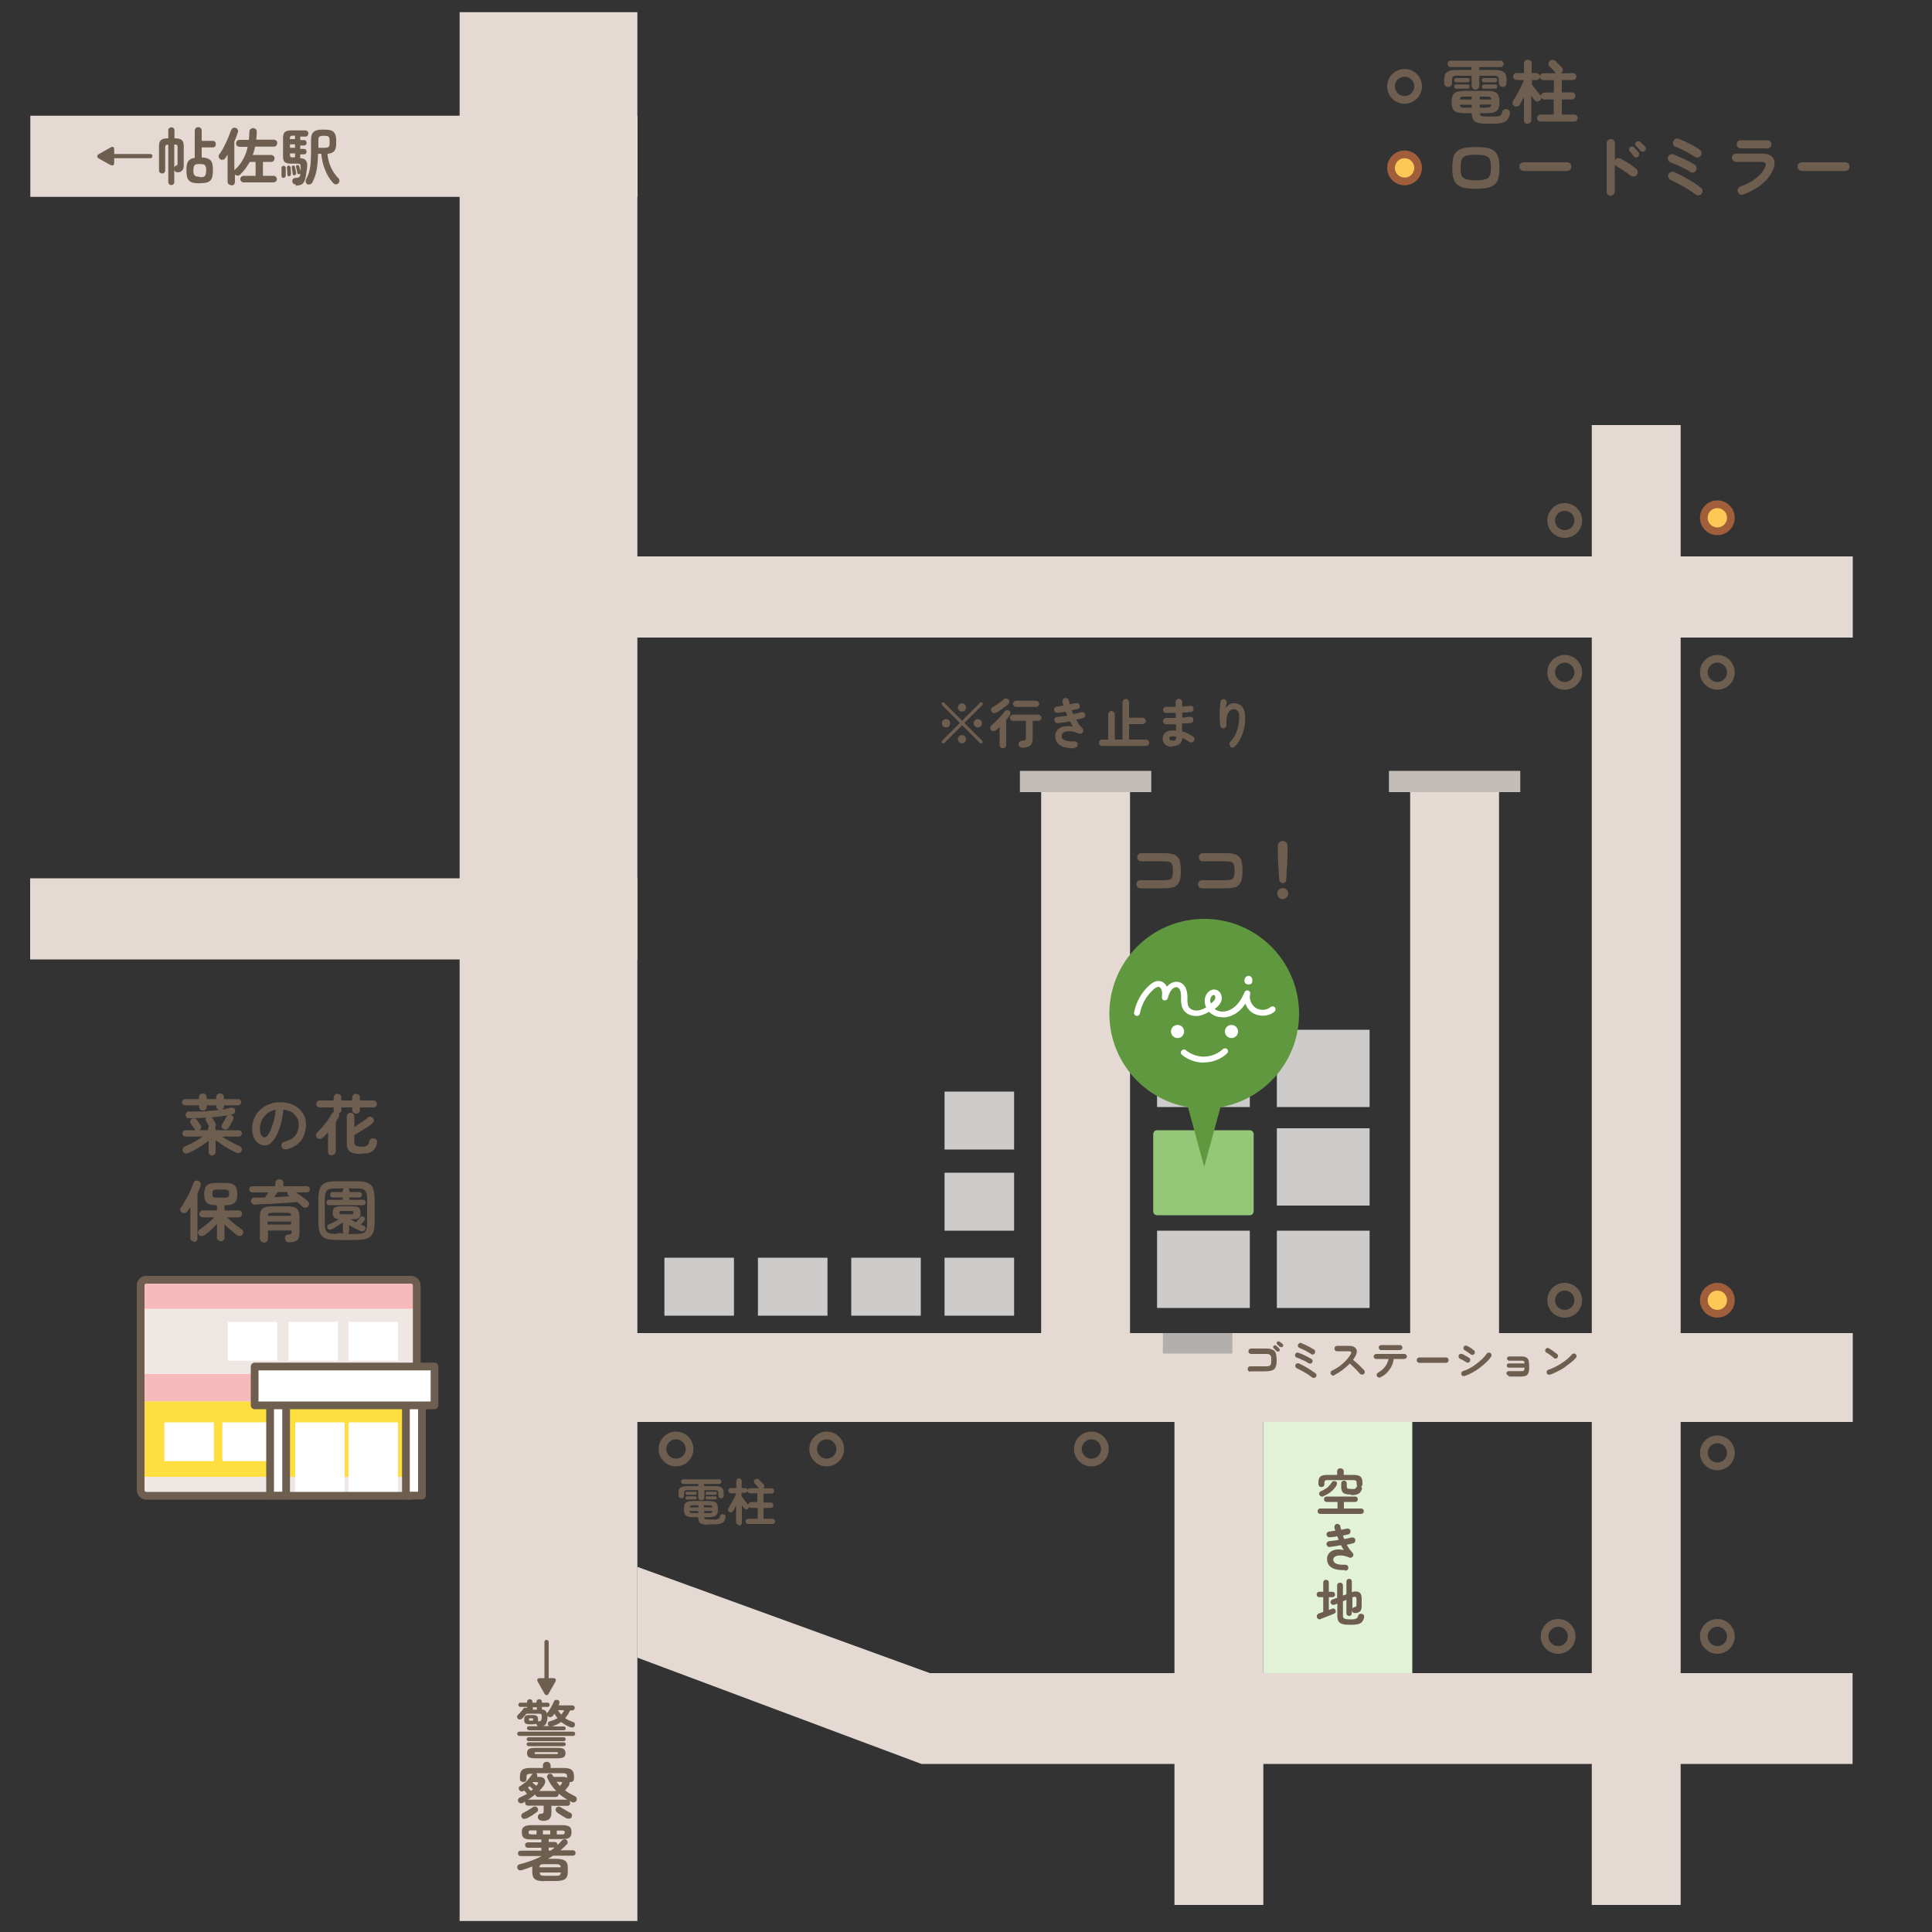 <svg xmlns="http://www.w3.org/2000/svg" id="_レイヤー_1" data-name="レイヤー_1" version="1.1" viewBox="0 0 1000 1000"><rect x="0" y="0" width="1000" height="1000" fill="#333333" stroke="none"/><defs><style>.st0{fill:#f7baba}.st1{fill:#fcc956;stroke:#a05e3a}.st1,.st2,.st4{stroke-linecap:round;stroke-linejoin:round;stroke-width:4px}.st6{fill:#609840}.st7{fill:#c4bcb7}.st2,.st8{fill:#fff}.st10{fill:#e5dad3}.st2,.st4{stroke:#6e5e50}.st13{fill:#ceccca}.st14{fill:#6e5e50}.st4{fill:none}</style></defs><path d="M653.9 725H731v154h-77.1z" style="fill:#e1f2d6"/><path d="M237.9 6.3h92v988h-92zM607.9 697h46v289h-46zM538.9 410h46v292h-46z" class="st10"/><path d="M527.9 399h68v11h-68zM718.9 399h68v11h-68z" class="st7"/><path d="M729.9 410h46v292h-46zM823.9 220h46v766h-46z" class="st10"/><path d="M959 288v42H245v-42zM330 59.9v42H15.7v-42zM329.9 454.6v42H15.6v-42zM329.9 858v-47l151.4 55h477.6v47h-482l-147-55z" class="st10"/><path d="M488.9 565h36v30h-36zM488.9 607h36v30h-36zM488.9 651h36v30h-36zM598.9 637h48v40h-48z" class="st13"/><path d="M598.9 587h48v40h-48z" style="fill:#94c777;stroke:#94c777;stroke-linecap:round;stroke-linejoin:round;stroke-width:4px"/><path d="M598.9 533h48v40h-48zM660.9 533h48v40h-48zM660.9 584h48v40h-48zM660.9 637h48v40h-48zM440.6 651h36v30h-36zM392.3 651h36v30h-36zM343.9 651h36v30h-36z" class="st13"/><path d="M110 598.2c-.6 0-1-.2-1.4-.5-.4-.4-.6-.8-.6-1.4v-5.9c-.9.7-1.9 1.5-3.1 2.3-1.2.8-2.4 1.5-3.6 2.2s-2.5 1.3-3.7 1.9c-.5.2-1.1.3-1.7.2-.6-.1-1-.4-1.2-1-.2-.5-.3-1-.1-1.5.2-.5.5-.9 1.1-1.1 1-.4 2-.9 3.1-1.4 1.1-.6 2.2-1.2 3.2-1.8 1.1-.6 2-1.3 2.9-1.9H96c-.4 0-.8-.2-1.1-.5-.3-.3-.5-.7-.5-1.1s.2-.8.5-1.2.7-.5 1.1-.5h5.3c-.2-.1-.3-.3-.5-.5-.1-.2-.3-.5-.6-.8s-.5-.8-.8-1.2c-.3-.4-.5-.7-.6-.9-.3-.4-.4-.8-.3-1.3 0-.5.3-.8.7-1.1.4-.3.9-.4 1.4-.3.5 0 .9.3 1.2.7.2.2.4.5.7.9.3.4.6.8.8 1.2.3.4.4.6.5.8.3.4.4.9.2 1.4-.1.5-.4.9-.9 1.1h4.6v-.6c0-.6.2-1.1.5-1.4-.1-.2-.3-.5-.5-.9s-.4-.7-.6-1.1c-.2-.4-.4-.6-.5-.8-.2-.3-.2-.6-.2-.9s.1-.6.3-.8c-2.9.2-5.8.3-8.6.3s-1-.2-1.4-.5c-.4-.3-.6-.8-.6-1.3s.2-.9.5-1.3c.4-.3.8-.5 1.4-.4h4.9c1.7 0 3.5-.1 5.3-.3 1.8-.1 3.5-.3 5.2-.5-.4-.1-.8-.3-1.1-.7-.3-.3-.4-.7-.4-1.2v-.5H107v.8c0 .6-.2 1.1-.6 1.4-.4.4-.8.5-1.4.5s-1-.2-1.4-.5c-.4-.4-.6-.8-.6-1.4v-.8h-7.3c-.4 0-.8-.2-1.1-.5-.3-.3-.4-.7-.4-1.1s.1-.8.4-1.1c.3-.3.7-.5 1.1-.5h7.3v-1c0-.6.2-1.1.6-1.4s.8-.5 1.4-.5 1 .2 1.4.5.6.8.6 1.4v1h4.9v-1c0-.6.2-1.1.6-1.4.4-.4.8-.5 1.4-.5s1 .2 1.4.5c.4.4.6.8.6 1.4v1h7.4c.4 0 .8.2 1.1.5.3.3.5.7.5 1.1s-.2.8-.5 1.1c-.3.3-.7.5-1.1.5h-7.4v.5c0 .8-.3 1.4-1 1.7.8-.1 1.5-.2 2.2-.4.7-.1 1.3-.3 2-.5.6-.1 1.1-.1 1.6 0 .5.2.8.5.9 1 .2.6.1 1.1 0 1.5-.2.4-.6.7-1.1.8-.2 0-.4 0-.6.1s-.4 0-.6.1c.2 0 .3 0 .5.2.5.2.8.6 1 1.1.2.5.1.9-.1 1.4-.2.3-.4.8-.7 1.3l-.9 1.5c-.3.5-.6.9-.8 1.3-.3.5-.7.8-1.2.9-.5.1-1 0-1.5-.2-.4-.2-.7-.6-.9-1-.1-.5 0-.9.2-1.3.2-.3.5-.7.7-1.2.3-.5.6-1 .9-1.6.3-.5.5-.9.6-1.2.2-.4.4-.6.7-.8-2.6.4-5.3.8-8.1 1 0 0 0 .1.1.2.1.2.3.4.5.8s.5.8.7 1.2c.2.4.4.7.5.8.4.7.3 1.4-.2 2 .2.3.3.7.3 1.1v.6h11.9c.5 0 .8.2 1.2.5s.5.7.5 1.2-.2.8-.5 1.1c-.3.3-.7.5-1.2.5H115c.9.6 1.8 1.2 2.9 1.8 1 .6 2.1 1.2 3.1 1.7 1.1.5 2 1 3 1.4.5.2.9.6 1.1 1.1.2.5.1 1-.1 1.5s-.7.9-1.2 1-1.1 0-1.7-.2c-1.1-.5-2.3-1.2-3.6-1.9s-2.5-1.5-3.7-2.3c-1.2-.8-2.2-1.6-3.2-2.3v6.1c0 .6-.2 1.1-.6 1.4-.4.4-.9.5-1.4.5ZM148.3 594.9c-.6.1-1.1 0-1.6-.2-.5-.3-.8-.7-1-1.3-.1-.5 0-1.1.2-1.5s.7-.8 1.3-.9c2.5-.7 4.4-1.7 5.6-3.2 1.2-1.5 1.8-3.3 1.8-5.6s-.3-2.7-1-3.8c-.6-1.1-1.5-2.1-2.7-2.8-1.2-.7-2.6-1.1-4.2-1.3-.4 3.8-1.1 7.1-2.1 9.9-1 2.8-2.1 4.9-3.4 6.4-1.3 1.5-2.7 2.3-4.1 2.3s-2.3-.4-3.3-1.1c-1-.7-1.8-1.7-2.4-3-.6-1.3-.9-2.9-.9-4.7s.4-3.6 1.1-5.3c.7-1.6 1.7-3.1 3-4.3 1.3-1.2 2.9-2.2 4.6-2.9 1.8-.7 3.7-1.1 5.9-1.1s4.9.5 6.9 1.5 3.6 2.4 4.7 4.1c1.2 1.8 1.7 3.8 1.7 6.1s-.9 6-2.6 8.2c-1.8 2.2-4.3 3.7-7.7 4.6Zm-11.1-6.3c.4 0 .9-.3 1.4-1 .5-.7 1.1-1.7 1.6-2.9.5-1.3 1-2.8 1.5-4.5.5-1.7.8-3.7 1-5.8-1.8.3-3.3 1-4.5 2-1.2 1-2.1 2.1-2.7 3.4-.6 1.3-.9 2.7-1 4.2 0 1.5.2 2.7.7 3.5.5.8 1.1 1.2 1.9 1.2ZM171.8 598.1c-.5 0-1-.2-1.4-.5-.4-.4-.6-.8-.6-1.4v-10.1c-.5.5-.9 1-1.4 1.5-.5.5-.9.9-1.4 1.3-.4.4-.9.6-1.4.6-.6 0-1-.1-1.5-.5-.4-.4-.6-.9-.6-1.4 0-.5.2-1 .6-1.4.6-.5 1.2-1.2 2-2s1.4-1.6 2.1-2.5c.7-.9 1.4-1.8 2-2.7.6-.9 1.1-1.7 1.5-2.5.3-.5.7-.8 1.2-1-.2-.3-.2-.7-.2-1v-1.3h-7.2c-.5 0-.9-.2-1.3-.5s-.5-.8-.5-1.3.2-.9.5-1.3c.4-.4.8-.5 1.3-.5h7.2v-1.5c0-.6.2-1.1.6-1.4s.8-.5 1.4-.5 1 .2 1.4.5c.4.4.6.8.6 1.4v1.5h5.6v-1.5c0-.6.2-1.1.6-1.4.4-.4.8-.5 1.4-.5s1 .2 1.4.5.6.8.6 1.4v1.5h7c.5 0 .9.2 1.3.5.3.4.5.8.5 1.3s-.2.9-.5 1.3-.8.5-1.3.5h-7v1.3c0 .6-.2 1.1-.6 1.4-.4.4-.8.5-1.4.5s-1-.2-1.4-.5c-.4-.4-.6-.8-.6-1.4v-1.3h-5.6v1.3c0 .5-.1.9-.4 1.2-.3.3-.6.5-1 .6.4.6.4 1.3 0 2-.2.4-.5.7-.7 1.1s-.5.8-.8 1.2v15.3c0 .6-.2 1.1-.6 1.4-.4.4-.8.5-1.4.5Zm15.3-.8c-1.9 0-3.4-.2-4.5-.5-1.1-.4-1.9-1-2.4-1.8s-.7-2-.7-3.5v-13.6c0-.6.2-1.1.6-1.4.4-.3.8-.5 1.4-.5s1 .2 1.3.5c.4.3.6.8.6 1.4v5.5c.8-.5 1.6-1 2.4-1.6s1.7-1.1 2.5-1.7c.8-.6 1.5-1.1 2-1.6.4-.4.9-.6 1.4-.5.5 0 1 .3 1.3.6.4.4.5.9.5 1.5 0 .5-.3 1-.7 1.3-.8.7-1.7 1.4-2.8 2.1-1.1.7-2.2 1.4-3.4 2.1-1.2.7-2.2 1.3-3.2 1.8v3.7c0 1 .3 1.6.8 1.9.5.3 1.5.5 3 .5s1.6 0 2.2-.3.9-.5 1.2-.9c.3-.4.5-1 .6-1.8.1-.5.4-.9 1-1.1.5-.2 1.1-.3 1.6-.1.6.2 1 .5 1.2.9.2.4.2.9.1 1.4-.2 1.4-.7 2.4-1.3 3.2-.6.8-1.4 1.4-2.5 1.8-1.1.4-2.4.5-4.1.5ZM100.5 642.6c-.5 0-1-.2-1.4-.5-.4-.4-.6-.8-.6-1.4v-15.9c-.5.8-1 1.6-1.6 2.3-.3.4-.7.7-1.3.8-.5 0-1 0-1.5-.3-.4-.3-.7-.7-.8-1.2-.1-.5 0-.9.3-1.3.6-.9 1.3-1.9 1.9-3 .6-1.1 1.3-2.2 1.9-3.4.6-1.2 1.1-2.3 1.6-3.4s.8-2.1 1.1-2.9c.2-.6.5-1 1-1.2s1-.2 1.5 0 .9.4 1.1.9c.3.4.3.9.1 1.5-.2.7-.4 1.4-.7 2.1-.3.7-.5 1.4-.9 2.1V641c0 .6-.2 1.1-.6 1.4-.4.4-.8.5-1.4.5Zm13.8-.2c-.5 0-1-.2-1.4-.5-.4-.4-.6-.8-.6-1.4v-7c-1 1.1-2.1 2.1-3.2 3.2-1.2 1.1-2.3 2-3.4 2.7-.5.3-1 .4-1.5.4-.6 0-1-.3-1.4-.8-.3-.4-.4-.9-.3-1.4.1-.5.4-.9.8-1.2.7-.5 1.6-1.1 2.5-1.8.9-.7 1.9-1.5 2.8-2.3s1.7-1.6 2.3-2.2H105c-.5 0-.9-.2-1.3-.5-.4-.4-.5-.8-.5-1.3s.2-.9.5-1.3c.4-.4.8-.5 1.3-.5h7.3v-2.7h-.2c-1.6 0-2.9-.2-3.8-.5-.9-.4-1.6-.9-2-1.8-.4-.8-.6-2-.6-3.4s.2-2.6.6-3.5c.4-.8 1.1-1.4 2-1.8.9-.4 2.2-.5 3.8-.5h4.2c1.6 0 2.9.2 3.9.5.9.4 1.6.9 2 1.8s.6 2 .6 3.5-.2 2.6-.6 3.4-1 1.4-2 1.8c-.9.4-2.2.5-3.9.5h-.1v2.7h7.3c.5 0 1 .2 1.3.5.4.4.5.8.5 1.3s-.2.9-.5 1.3c-.4.4-.8.5-1.3.5h-6c.6.6 1.4 1.3 2.3 2.1.9.8 1.8 1.6 2.8 2.3.9.7 1.8 1.3 2.5 1.8.5.3.7.7.8 1.2 0 .5 0 1-.3 1.4-.3.5-.8.8-1.3.8s-1.1 0-1.6-.4c-.7-.5-1.4-1-2.1-1.6s-1.5-1.3-2.3-2c-.8-.7-1.5-1.4-2.1-2.1v7c0 .6-.2 1.1-.6 1.4s-.9.5-1.4.5Zm-2.1-22.5h4c.9 0 1.6-.1 1.9-.4.3-.3.5-.8.5-1.7s-.2-1.5-.5-1.7c-.3-.3-.9-.4-1.9-.4h-4c-.9 0-1.5.1-1.8.4-.3.3-.5.8-.5 1.7s.2 1.4.5 1.7c.3.3.9.4 1.8.4ZM156.5 624.5c-.4-.3-.8-.7-1.2-1.1s-.9-.8-1.4-1.2c-1.2 0-2.5.2-4 .3-1.5.1-3.1.2-4.7.3-1.6.1-3.3.2-4.9.3-1.6 0-3.2.2-4.6.2s-2.7.1-3.8.2c-.5 0-1-.1-1.4-.5-.4-.3-.6-.8-.6-1.3s.1-1 .5-1.3c.3-.3.8-.5 1.4-.5h5.3c.3-.4.6-.9.9-1.3.3-.5.6-.9.9-1.4h-8.3c-.5 0-.9-.2-1.2-.5-.3-.3-.4-.7-.4-1.1s.1-.8.4-1.1c.3-.3.7-.5 1.2-.5h11.9v-1.6c0-.7.2-1.2.6-1.5.4-.4.9-.5 1.5-.5s1.1.2 1.5.5c.4.4.6.9.6 1.5v1.6h12.1c.5 0 .9.2 1.2.5.3.3.4.7.4 1.1s-.1.8-.4 1.1c-.3.3-.7.5-1.2.5h-5.7c.7.5 1.5 1 2.3 1.5s1.5 1.1 2.2 1.6c.7.5 1.3 1 1.7 1.4.4.4.6.8.7 1.3 0 .5-.1 1-.5 1.4-.4.4-.8.7-1.4.7-.6 0-1.1-.1-1.5-.5Zm-20 18.6c-.6 0-1-.2-1.4-.6s-.6-.9-.6-1.5v-11c0-1.5.2-2.6.6-3.4.4-.8 1.1-1.4 2-1.7.9-.3 2.2-.5 3.8-.5h7.7c1.6 0 2.8.2 3.8.5.9.3 1.6.9 2 1.7.4.8.6 1.9.6 3.4v7.8c0 1.3-.2 2.3-.5 3.1-.3.7-.9 1.3-1.6 1.6-.8.3-1.8.5-3.1.5s-1.2-.2-1.6-.5c-.4-.4-.6-.8-.7-1.4 0-.5.1-1 .4-1.4.3-.4.7-.6 1.2-.7.8 0 1.3-.2 1.5-.3.2-.2.3-.5.3-1.1v-.7h-12.2v4.2c0 .6-.2 1.1-.6 1.5-.4.4-.9.6-1.4.6Zm2-9.3h12.2v-1.5h-12.2v1.5Zm.1-4.5h12.1c0-.6-.3-1.1-.6-1.3-.4-.2-1-.3-1.9-.3h-7c-.9 0-1.5.1-1.9.3-.4.2-.6.6-.6 1.3Zm3.3-9.7c1.4 0 2.8-.1 4.2-.2s2.6-.1 3.8-.2c0 0-.2 0-.2-.2 0 0-.1 0-.2-.1-.4-.2-.6-.5-.7-.9-.1-.3 0-.7 0-1h-5.1c-.2.3-.5.7-.8 1.2-.3.5-.6.9-1 1.4ZM174.6 641.8c-1.9 0-3.5-.1-4.7-.4-1.3-.3-2.3-.7-3-1.4s-1.3-1.6-1.6-2.8c-.3-1.2-.5-2.7-.5-4.6v-12c0-1.9.2-3.4.5-4.6.3-1.2.9-2.1 1.6-2.8.8-.7 1.8-1.2 3-1.4 1.3-.3 2.8-.4 4.7-.4h9.5c1.9 0 3.5.1 4.7.4 1.3.3 2.3.7 3 1.4.8.7 1.3 1.6 1.6 2.8.3 1.2.5 2.7.5 4.6v12c0 1.9-.2 3.4-.5 4.6-.3 1.2-.9 2.1-1.6 2.8-.8.7-1.8 1.1-3 1.4-1.3.3-2.8.4-4.7.4h-9.5Zm0-3.5h3.5c-.4-.3-.6-.7-.6-1.3v-4.3c-.9.6-1.9 1.3-3 2s-2.1 1.2-2.9 1.6c-.4.2-.8.2-1.2.1-.4-.1-.7-.4-.9-.7-.2-.4-.2-.7-.1-1.1s.3-.7.7-.8c.7-.3 1.6-.7 2.6-1.2s1.9-1 2.7-1.6c-1.2 0-2.1-.4-2.5-.8-.4-.5-.7-1.3-.7-2.4s.1-1.6.4-2.1c.3-.5.7-.8 1.4-1 .6-.2 1.6-.3 2.7-.3h5.4c1.2 0 2.2 0 2.8.3.6.2 1.1.5 1.3 1 .2.5.4 1.2.4 2.1s-.1 1.5-.4 2c-.2.5-.7.8-1.3 1-.6.2-1.6.3-2.8.3h-.6c.4.2.8.5 1.3.8.5.3.9.5 1.4.8.4-.4.8-.9 1.2-1.4.4-.5.7-.9.9-1.1.2-.3.5-.5.9-.6.4 0 .7 0 1.1.2.3.2.5.4.6.8.1.4 0 .7-.2 1-.2.3-.5.6-.9 1.1-.4.5-.8.9-1.1 1.2.3 0 .5.2.8.3.3 0 .5.2.7.3.4 0 .7.3.8.7.2.4.2.7 0 1.1-.2.4-.4.7-.9.9-.4.2-.8.2-1.3 0-.9-.3-1.9-.8-3-1.3-1.1-.6-2.1-1.2-3.1-1.8v3.3c0 .5-.2 1-.6 1.3h3.8c1.3 0 2.3 0 3.1-.2.8-.1 1.4-.4 1.8-.8.4-.4.7-1 .9-1.7.2-.8.3-1.8.3-3v-12.2c0-1.3 0-2.3-.3-3-.2-.7-.5-1.3-.9-1.7-.4-.4-1-.7-1.8-.8-.8-.1-1.8-.2-3.1-.2h-3.7c.4.3.6.8.6 1.3v.6h5.2c.4 0 .7.1 1 .4.2.3.3.6.3 1s-.1.7-.3 1c-.2.3-.5.4-1 .4h-5.2v1.2h7.1c.4 0 .7.1 1 .4.2.3.4.6.4 1s-.1.7-.4 1c-.2.3-.6.4-1 .4h-17.6c-.4 0-.7-.1-1-.4-.2-.3-.4-.6-.4-1s.1-.7.4-1c.2-.3.6-.4 1-.4h7.1v-1.2h-5.2c-.4 0-.7-.1-1-.4-.2-.3-.3-.6-.3-1s.1-.7.3-1c.2-.3.5-.4 1-.4h5.2v-.6c0-.5.2-.9.6-1.3h-3.7c-1.2 0-2.3 0-3.1.2-.8.1-1.4.4-1.9.8-.4.4-.7 1-.9 1.7s-.3 1.8-.3 3V633c0 1.2 0 2.2.3 3 .2.8.5 1.3.9 1.7.4.4 1 .6 1.9.8.8.1 1.8.2 3.1.2Zm2.3-9.8h4.9c.5 0 .8 0 .9-.1.2 0 .2-.3.2-.7s0-.6-.2-.7c-.2-.1-.5-.2-.9-.2h-4.9c-.4 0-.7 0-.9.2-.2.1-.3.3-.3.7s0 .6.3.7c.2 0 .5.1.9.1ZM590.3 459.8c-.6 0-1.1-.2-1.5-.6s-.6-.9-.6-1.5.2-1.1.6-1.5c.4-.4.9-.6 1.5-.6h11.9c1.4 0 2.4-.1 3.1-.3.7-.2 1.2-.7 1.4-1.4.2-.7.4-1.8.4-3.2s-.1-2.6-.4-3.2c-.2-.7-.7-1.1-1.4-1.4-.7-.2-1.7-.3-3.1-.3h-11.5c-.6 0-1.1-.2-1.5-.6-.4-.4-.6-.9-.6-1.5s.2-1.1.6-1.5c.4-.4.9-.6 1.5-.6h11.5c1.8 0 3.2.1 4.4.4 1.2.3 2.1.7 2.8 1.4.7.7 1.2 1.6 1.4 2.8s.4 2.7.4 4.5-.1 3.3-.4 4.5c-.3 1.2-.8 2.1-1.4 2.8-.7.7-1.6 1.2-2.8 1.4-1.2.3-2.7.4-4.4.4h-11.9ZM622.2 459.8c-.6 0-1.1-.2-1.5-.6-.4-.4-.6-.9-.6-1.5s.2-1.1.6-1.5c.4-.4.9-.6 1.5-.6h11.9c1.4 0 2.4-.1 3.1-.3.7-.2 1.2-.7 1.4-1.4.2-.7.4-1.8.4-3.2s-.1-2.6-.4-3.2c-.2-.7-.7-1.1-1.4-1.4-.7-.2-1.7-.3-3.1-.3h-11.5c-.6 0-1.1-.2-1.5-.6-.4-.4-.6-.9-.6-1.5s.2-1.1.6-1.5.9-.6 1.5-.6h11.5c1.8 0 3.2.1 4.4.4 1.2.3 2.1.7 2.8 1.4s1.2 1.6 1.4 2.8c.3 1.2.4 2.7.4 4.5s-.1 3.3-.4 4.5c-.3 1.2-.8 2.1-1.4 2.8s-1.6 1.2-2.8 1.4c-1.2.3-2.7.4-4.4.4h-11.9ZM663.9 465.4c-.8 0-1.5-.3-2-.9s-.8-1.2-.8-2 .3-1.5.8-2c.6-.6 1.2-.8 2-.8s1.5.3 2 .8c.6.6.9 1.2.9 2s-.3 1.5-.9 2-1.2.9-2 .9Zm0-8.3c-.5 0-.9-.2-1.2-.5-.3-.3-.5-.7-.6-1.2 0-.9-.1-1.8-.2-3 0-1.1-.1-2.2-.2-3.4s-.1-2.3-.2-3.3c0-1.1 0-2-.1-2.8v-5.2c0-.7.2-1.2.7-1.7s1-.7 1.8-.7 1.3.2 1.8.7.7 1 .7 1.7v5.2c0 .8 0 1.8-.1 2.8 0 1.1 0 2.2-.2 3.3s-.1 2.3-.2 3.4c0 1.1-.1 2.1-.2 3 0 .5-.2.9-.5 1.2-.3.3-.7.5-1.2.5ZM487.6 384.6c-.1-.2-.2-.4-.2-.6s0-.4.2-.6l9.2-9.2-9.2-9.2c-.1-.1-.2-.3-.2-.6s0-.4.2-.6c.2-.2.4-.3.6-.3s.4 0 .6.3l9.2 9.2 9.2-9.2c.1-.2.3-.3.6-.3s.4 0 .6.3.3.4.3.6 0 .4-.3.6l-9.2 9.2 9.2 9.2c.1.2.2.3.2.6s0 .4-.2.6c-.2.1-.4.2-.6.2s-.4 0-.6-.2l-9.2-9.2-9.2 9.2c-.2.1-.4.2-.6.2s-.4 0-.6-.2Zm2.1-8.1c-.6 0-1.1-.2-1.6-.6-.4-.4-.6-.9-.6-1.5s.2-1.1.6-1.6c.4-.4.9-.6 1.6-.6s1.1.2 1.5.6.6.9.6 1.6-.2 1.1-.6 1.5-.9.6-1.5.6Zm8.2-8.2c-.6 0-1.1-.2-1.5-.6-.4-.4-.6-.9-.6-1.5s.2-1.1.6-1.5c.4-.4.9-.6 1.5-.6s1.1.2 1.5.6c.4.4.6.9.6 1.5s-.2 1.1-.6 1.5c-.4.4-.9.6-1.5.6Zm0 16.4c-.6 0-1.1-.2-1.5-.6-.4-.4-.6-.9-.6-1.5s.2-1.1.6-1.5c.4-.4.9-.6 1.5-.6s1.1.2 1.5.6c.4.4.6.9.6 1.5s-.2 1.1-.6 1.5c-.4.4-.9.6-1.5.6Zm8.2-8.2c-.6 0-1.1-.2-1.5-.6s-.6-.9-.6-1.5.2-1.1.6-1.6.9-.6 1.5-.6 1.1.2 1.6.6c.4.4.6.9.6 1.6s-.2 1.1-.6 1.5c-.4.4-1 .6-1.6.6ZM519.1 387.3c-.5 0-.9-.2-1.2-.5-.3-.3-.5-.7-.5-1.2v-9.4l-.9.9c-.3.3-.6.5-.9.8-.4.3-.8.5-1.3.5s-.9-.1-1.3-.5c-.3-.3-.5-.7-.5-1.2s.2-.8.5-1.1c.5-.4 1.1-1 1.8-1.6l1.9-1.9c.6-.7 1.2-1.4 1.8-2s1-1.3 1.4-1.8c.3-.4.6-.6 1.1-.7s.9 0 1.3.2c.4.3.7.6.7 1.1 0 .4 0 .8-.3 1.2-.5.8-1.2 1.7-1.9 2.5v13c0 .5-.2.9-.5 1.2-.3.3-.7.5-1.2.5Zm-3.2-18.5c-.4.3-.9.4-1.4.3-.5 0-.9-.3-1.2-.7-.3-.4-.4-.8-.3-1.3 0-.5.4-.8.8-1.1.6-.3 1.2-.7 2-1.2l2.1-1.5c.7-.5 1.3-1 1.7-1.4.4-.3.8-.5 1.2-.4s.8.2 1.1.5c.3.3.5.7.5 1.2s-.2.9-.5 1.2c-.5.5-1.1 1-1.8 1.5s-1.4 1-2.2 1.6c-.7.5-1.4.9-2.1 1.3Zm13.3 18.2c-1.2 0-1.9-.6-2-1.7 0-.5 0-1 .4-1.3.3-.4.8-.6 1.5-.6.8 0 1.3-.2 1.6-.4s.3-.6.3-1.2v-8.7h-6.7c-.4 0-.8-.2-1.1-.5-.3-.3-.5-.7-.5-1.1s.2-.8.5-1.1c.3-.3.7-.5 1.1-.5h13.2c.4 0 .8.2 1.1.5.3.3.5.7.5 1.1s-.2.8-.5 1.1c-.3.3-.7.5-1.1.5h-3v9.1c0 1.8-.4 3-1.3 3.7-.8.7-2.2 1.1-4 1.1Zm-3.3-21.1c-.4 0-.8-.2-1.1-.5s-.5-.7-.5-1.1.2-.8.5-1.1c.3-.3.7-.5 1.1-.5h10.4c.4 0 .8.2 1.1.5s.5.7.5 1.1-.2.8-.5 1.1c-.3.3-.7.5-1.1.5h-10.4ZM556.3 387.3c-2.3 0-4.2-.2-5.8-.7-1.5-.5-2.7-1.3-3.4-2.4-.7-1-1-2.2-.9-3.6 0-1 .4-1.8.9-2.5s1.2-1.2 2.1-1.6 1.8-.6 2.9-.7c1.1 0 2.2 0 3.3.3-.3-.4-.6-.8-.8-1.3-.3-.5-.5-.9-.8-1.4-1.1.2-2.1.4-3.2.5-1.1.1-2.1.3-3.1.4-.4 0-.8 0-1.2-.4-.3-.3-.5-.7-.6-1.1 0-.5 0-.9.4-1.2.3-.3.7-.5 1.1-.5.8 0 1.6-.2 2.5-.3.9-.1 1.8-.2 2.7-.4-.1-.3-.3-.6-.4-1-.1-.3-.3-.6-.4-1-.7.1-1.5.2-2.2.3s-1.4.2-2 .3c-.4 0-.8 0-1.2-.4-.4-.3-.6-.6-.6-1.1 0-.4 0-.9.4-1.2s.6-.6 1.1-.6c.5 0 1 0 1.6-.2s1.2-.2 1.8-.3c0-.3-.2-.6-.3-.9 0-.3-.2-.6-.3-.9-.1-.4 0-.9.2-1.3s.6-.7 1-.8c.4-.1.9 0 1.3.2s.7.6.8 1c0 .3.2.7.3 1s.2.7.3 1c.6-.1 1.2-.2 1.7-.3.5-.1 1.1-.2 1.5-.3.4-.1.8 0 1.2.2.4.3.6.6.7 1 0 .4 0 .9-.2 1.2-.2.4-.6.6-1 .7-.4 0-.9.2-1.4.3-.5.1-1 .2-1.6.3.1.3.2.6.4 1 .1.3.2.6.4 1 .8-.1 1.5-.3 2.2-.5s1.4-.3 2-.5c.4 0 .8 0 1.2.2.4.2.6.6.8 1 0 .4 0 .9-.2 1.2-.2.4-.6.6-1 .7-.5.1-1 .3-1.6.4-.6.1-1.2.2-1.9.4.5.9 1 1.7 1.5 2.4.5.8 1.1 1.4 1.7 2 .3.3.4.6.5 1 0 .4 0 .8-.3 1.1-.2.3-.5.6-.9.7-.4.1-.8.1-1.1 0-1.7-.7-3.3-1.2-4.6-1.2s-2.4.1-3.1.5-1.2 1-1.2 1.8c-.1 2.1 2.1 3.1 6.6 2.9.5 0 .9.1 1.2.4s.5.7.5 1.2-.1.9-.4 1.2-.7.5-1.2.5ZM570.5 386.1c-.5 0-.9-.2-1.2-.5s-.5-.7-.5-1.1.2-.9.5-1.2c.3-.3.7-.5 1.2-.5h3.1v-13c0-.5.2-.9.5-1.3s.8-.5 1.2-.5.9.2 1.2.5.5.7.5 1.3v13h4v-19.2c0-.5.2-1 .5-1.3s.8-.5 1.2-.5.9.2 1.2.5c.3.3.5.7.5 1.3v7.9h7c.4 0 .8.2 1.2.5s.5.7.5 1.1-.2.9-.5 1.2-.7.5-1.2.5h-7v8h8.7c.5 0 .9.2 1.2.5.3.3.5.7.5 1.2s-.2.8-.5 1.1-.7.5-1.2.5h-22.8ZM606.9 386.6c-1.5 0-2.8-.4-3.7-1.1-.9-.7-1.4-1.8-1.4-3.2s.5-2.3 1.4-3.1c.9-.8 2.2-1.1 3.8-1.1h1.7v-3.2h-5.2c-.5 0-.8-.2-1.1-.6-.3-.3-.4-.7-.4-1.2 0-.4.2-.8.6-1.1s.7-.4 1.2-.4h4.8V369h-5.1c-.5 0-.8-.2-1.1-.5s-.4-.8-.4-1.2c0-.4.2-.8.6-1.1s.7-.4 1.2-.4c1.4 0 3 .1 4.7 0v-2.4c0-.5.2-.9.5-1.2.3-.3.7-.5 1.2-.5s.9.2 1.2.5c.3.3.5.7.5 1.2v2.3c.8 0 1.5-.1 2.2-.2.7 0 1.4-.1 1.9-.2.4 0 .9 0 1.2.3.4.3.6.6.6 1.1 0 .5 0 .9-.3 1.2s-.6.6-1.1.6c-.7 0-1.4.1-2.1.2-.8 0-1.6.1-2.4.1v2.6c.7 0 1.5 0 2.1-.2s1.3-.1 1.9-.2c.4 0 .9 0 1.2.3.4.3.6.6.6 1.1 0 .4 0 .9-.3 1.2s-.6.6-1.1.6c-.6 0-1.3.1-2.1.2-.7 0-1.5.1-2.4.1v4c1.1.3 2.1.7 3.1 1.2s1.8 1 2.6 1.5c.4.2.6.6.7 1.1s0 .9-.3 1.3-.6.6-1.1.7c-.5 0-.9 0-1.2-.3-.5-.4-1.1-.7-1.7-1.1-.6-.3-1.3-.7-2-.9 0 1.5-.6 2.6-1.5 3.2-.9.7-2.1 1-3.7 1Zm0-3.2c.8 0 1.3-.1 1.5-.4.2-.3.4-.7.4-1.2v-.5c-.6-.1-1.3-.2-1.9-.2s-1 .1-1.3.3c-.3.2-.4.5-.4.8 0 .7.6 1.1 1.7 1.1ZM636.9 386.2c-.3-.3-.5-.7-.5-1.2s.1-.9.5-1.2c1.4-1.4 2.5-3.2 3.3-5.4.8-2.2 1.2-4.6 1.2-7.1s-.2-2.5-.7-3.2-1.2-1-2.1-1-1.4.3-2.1.9-1.1 1.5-1.4 2.7c-.3 1.2-.4 2.7-.3 4.5 0 .4 0 .8-.4 1.2-.3.3-.6.5-1 .6-.4 0-.8 0-1.2-.3s-.5-.6-.6-1c-.1-1-.2-2-.3-3.2V369c0-1.2 0-2.2.2-3.2 0-1 .1-1.8.2-2.5 0-.4.3-.8.6-1.1.4-.3.8-.4 1.2-.3.5 0 .8.3 1.1.6.3.3.4.7.3 1.2 0 .3 0 .8-.2 1.3s-.1 1-.2 1.5c.4-.7 1-1.3 1.7-1.8s1.5-.7 2.3-.7c2 0 3.5.6 4.5 1.9 1 1.3 1.5 3.2 1.5 5.6s-.2 3.8-.6 5.6c-.4 1.8-1 3.5-1.8 5.1-.8 1.6-1.8 3-3 4.2-.3.3-.7.5-1.2.5s-.9-.1-1.2-.5ZM362.9 776.5c-.4 0-.8-.1-1.1-.4-.3-.3-.4-.6-.4-1.1v-3.7H356c-.7 0-1.2 0-1.5.3-.3.2-.4.6-.4 1.2v1.2c0 .4-.1.8-.4 1.1-.3.3-.6.4-1 .4s-.8-.1-1.1-.4c-.3-.3-.4-.6-.4-1.1v-1.2c0-.9.1-1.6.4-2.1.3-.5.8-.9 1.5-1.1.7-.2 1.6-.4 2.8-.4h5.5v-1.1h-7.8c-.3 0-.6-.1-.8-.4-.2-.2-.3-.5-.3-.8s.1-.6.3-.8c.2-.2.5-.4.8-.4h18.7c.3 0 .6.1.8.4.2.2.3.5.3.8s-.1.6-.3.8c-.2.2-.5.4-.8.4h-7.9v1.1h5.5c1.2 0 2.2.1 2.8.4.7.2 1.2.6 1.5 1.1.3.5.4 1.2.4 2.1v1.2c0 .4-.1.8-.4 1.1-.3.3-.6.4-1 .4s-.7-.1-1-.4c-.3-.3-.4-.6-.4-1.1v-1.2c0-.6-.1-1-.4-1.2-.3-.2-.8-.3-1.4-.3h-5.4v3.7c0 .5-.1.8-.4 1.1-.3.3-.6.4-1.1.4Zm3.8 12.7c-1.4 0-2.4-.1-3.2-.3s-1.3-.6-1.6-1.2c-.3-.6-.5-1.4-.5-2.4h-2.3c-1.4 0-2.5-.1-3.2-.4-.7-.3-1.3-.7-1.5-1.3-.3-.6-.4-1.4-.4-2.5s.1-1.9.4-2.5.8-1 1.5-1.3c.7-.2 1.8-.4 3.2-.4h7.4c1.4 0 2.5.1 3.2.4.7.2 1.3.7 1.5 1.3.3.6.4 1.4.4 2.5s-.1 1.9-.4 2.5c-.3.6-.8 1-1.5 1.3-.7.3-1.8.4-3.2.4h-2.1c0 .5.2.9.5 1s.9.2 1.8.2h2.9c.8 0 1.4 0 1.8-.2.4-.1.7-.3.9-.5s.3-.6.4-1.1c0-.3.3-.6.6-.8.3-.2.7-.2 1.2-.1.4.1.7.3.9.6.2.3.2.7.1 1.1-.2.9-.5 1.6-.9 2.1s-1.1.9-1.9 1.1c-.8.2-1.9.3-3.2.3h-2.9Zm-11.1-15.5c-.2 0-.4 0-.6-.2-.2-.2-.2-.4-.2-.6s0-.4.2-.6c.2-.2.3-.2.6-.2h4.2c.2 0 .4 0 .6.2.2.2.2.4.2.6s0 .4-.2.6c-.2.2-.3.2-.6.2h-4.2Zm0 2.4c-.2 0-.4 0-.6-.2-.2-.2-.2-.4-.2-.6s0-.4.2-.6c.2-.2.3-.2.6-.2h4.2c.2 0 .4 0 .6.2.2.2.2.4.2.6s0 .4-.2.6c-.2.2-.3.2-.6.2h-4.2Zm1.3 4.1h4.6v-1.1h-2.3c-.8 0-1.4 0-1.7.2-.3.1-.5.4-.6.9Zm2.2 3h2.3v-1.1h-4.6c0 .5.3.8.6.9.3.1.9.2 1.7.2Zm5.3-3h4.3c0-.5-.3-.8-.6-.9-.3-.1-.9-.2-1.7-.2h-2.1v1.1Zm0 3h2.1c.8 0 1.4 0 1.7-.2.3-.1.5-.4.6-.9h-4.3v1.1Zm1.6-9.5c-.2 0-.4 0-.6-.2-.2-.2-.2-.4-.2-.6s0-.4.2-.6.4-.2.6-.2h4.2c.2 0 .4 0 .6.2.2.2.2.4.2.6s0 .4-.2.6c-.2.2-.4.2-.6.2H366Zm0 2.4c-.2 0-.4 0-.6-.2-.2-.2-.2-.4-.2-.6s0-.4.2-.6.4-.2.6-.2h4.2c.2 0 .4 0 .6.2.2.2.2.4.2.6s0 .4-.2.6c-.2.2-.4.2-.6.2H366ZM382.4 789.3c-.4 0-.7-.1-1-.4-.3-.3-.4-.6-.4-1v-8.7c-.3.6-.6 1.1-.8 1.6s-.5.9-.8 1.3c-.2.3-.5.5-.9.7-.4.1-.8 0-1.1-.2-.3-.2-.5-.5-.6-.9 0-.3 0-.7.2-1 .3-.5.7-1 1-1.7s.8-1.4 1.2-2.1c.4-.7.7-1.5 1.1-2.1.3-.7.6-1.3.8-1.8 0-.1-2.7-.1-2.7-.1-.4 0-.7-.1-1-.4-.3-.3-.4-.6-.4-1s.1-.7.4-.9c.3-.3.6-.4 1-.4h2.7v-3.6c0-.4.1-.8.4-1 .3-.3.6-.4 1-.4s.7.1 1 .4c.3.3.4.6.4 1v3.6h1.7c.3 0 .7.1.9.3.3.2.4.5.4.9 0-.3.2-.6.4-.8.3-.2.6-.3.9-.3h4.7l-.2-.2c-.2-.2-.4-.4-.6-.7s-.6-.6-.8-.9l-.7-.7c-.3-.3-.4-.6-.4-1s.2-.7.5-1c.3-.3.6-.4 1.1-.4.4 0 .8.1 1.1.5l.7.7.9.9c.3.3.5.6.7.7.3.3.4.7.4 1.1 0 .4-.2.8-.6 1s4.3 0 4.3 0c.4 0 .7.1 1 .4.3.3.4.6.4 1s-.1.7-.4 1-.6.4-1 .4h-4.1v4.6h3.7c.4 0 .7.1 1 .4s.4.6.4 1-.1.7-.4 1c-.3.3-.6.4-1 .4h-3.7v5.6h4.7c.4 0 .7.1.9.4s.4.6.4.9-.1.7-.4 1c-.3.3-.6.4-.9.4h-12.6c-.4 0-.7-.1-1-.4-.3-.3-.4-.6-.4-1s.1-.7.4-.9.6-.4 1-.4h4.9v-5.6h-3.4c-.5 0-.9-.2-1.1-.6 0 .4-.2.7-.5 1-.3.3-.6.4-1.1.3-.4 0-.7-.2-1-.5-.1-.2-.3-.4-.5-.7l-.6-.9v9.1c0 .4-.1.8-.4 1-.3.3-.6.4-1 .4Zm4.9-10.5c0-.4.2-.7.4-.9.3-.3.6-.4.9-.4h3.4v-4.6h-3.9c-.3 0-.6-.1-.9-.4-.3-.2-.4-.5-.4-.9 0 .3-.2.6-.4.8-.3.2-.6.3-.9.3h-1.7v1.6c.2.3.4.6.7 1l.9 1.2.9 1.2c.3.4.5.7.7.9 0 0 .1.1.1.2ZM763.8 46.4c-.6 0-1.1-.2-1.5-.6-.4-.4-.6-.9-.6-1.5v-5.1h-7.5c-1 0-1.6.1-2 .4-.4.3-.6.8-.6 1.7v1.6c0 .6-.2 1.1-.6 1.5-.4.4-.9.6-1.4.6s-1.1-.2-1.5-.6c-.4-.4-.6-.9-.6-1.5v-1.7c0-1.2.2-2.2.6-2.9.4-.7 1.1-1.2 2-1.6 1-.3 2.3-.5 3.9-.5h7.6v-1.5h-10.8c-.5 0-.8-.2-1.1-.5-.3-.3-.4-.7-.4-1.2s.1-.8.4-1.1c.3-.3.7-.5 1.1-.5h25.9c.5 0 .8.2 1.1.5s.5.7.5 1.1-.2.8-.5 1.2c-.3.3-.7.5-1.1.5h-11v1.5h7.6c1.7 0 3 .2 3.9.5s1.6.8 2 1.6c.4.7.6 1.7.6 2.9v1.7c0 .6-.2 1.1-.6 1.5-.4.4-.9.6-1.4.6s-1-.2-1.4-.6c-.4-.4-.6-.9-.6-1.5v-1.6c0-.8-.2-1.4-.6-1.7-.4-.3-1-.4-2-.4h-7.5v5.1c0 .6-.2 1.1-.6 1.5-.4.4-.9.6-1.5.6Zm5.3 17.6c-1.9 0-3.3-.2-4.4-.5-1.1-.3-1.8-.8-2.2-1.6-.4-.8-.7-1.9-.7-3.3h-3.2c-2 0-3.5-.2-4.5-.5s-1.7-.9-2.1-1.8-.6-2-.6-3.5.2-2.7.6-3.5c.4-.8 1.1-1.4 2.1-1.8 1-.3 2.5-.5 4.5-.5h10.3c2 0 3.5.2 4.5.5s1.7.9 2.1 1.8c.4.8.6 2 .6 3.5s-.2 2.6-.6 3.5-1.1 1.4-2.1 1.8c-1 .3-2.5.5-4.5.5H766c0 .7.3 1.2.7 1.4.4.2 1.2.3 2.5.3h4c1.1 0 1.9 0 2.5-.2.6-.1 1-.4 1.3-.8.3-.4.5-.9.6-1.5 0-.5.4-.9.9-1.1.5-.3 1-.3 1.6-.1.6.1 1 .4 1.2.8s.3.9.2 1.5c-.2 1.2-.6 2.2-1.2 3-.6.7-1.5 1.3-2.6 1.6-1.1.3-2.6.5-4.4.5h-4Zm-15.3-21.4c-.3 0-.6-.1-.8-.3-.2-.2-.3-.5-.3-.8s.1-.6.3-.8c.2-.2.5-.3.8-.3h5.8c.3 0 .6.1.8.3.2.2.3.5.3.8s-.1.6-.3.8c-.2.2-.5.3-.8.3h-5.8Zm0 3.3c-.3 0-.6-.1-.8-.3-.2-.2-.3-.5-.3-.8s.1-.6.3-.8c.2-.2.5-.3.8-.3h5.8c.3 0 .6.1.8.3.2.2.3.5.3.8s-.1.6-.3.8c-.2.2-.5.3-.8.3h-5.8Zm1.7 5.6h6.3V50h-3.2c-1.1 0-1.9 0-2.3.2-.4.2-.7.6-.8 1.3Zm3.1 4.2h3.2v-1.5h-6.3c.1.7.4 1.1.8 1.3.4.2 1.2.3 2.3.3Zm7.3-4.2h6c0-.7-.4-1.1-.8-1.3-.4-.2-1.2-.2-2.3-.2h-2.9v1.5Zm0 4.2h2.9c1.1 0 1.9 0 2.3-.3.4-.2.7-.6.8-1.3h-6v1.5Zm2.2-13.1c-.3 0-.6-.1-.8-.3-.2-.2-.3-.5-.3-.8s.1-.6.3-.8.5-.3.8-.3h5.8c.3 0 .6.1.8.3.2.2.3.5.3.8s-.1.6-.3.8c-.2.2-.5.3-.8.3h-5.8Zm0 3.3c-.3 0-.6-.1-.8-.3-.2-.2-.3-.5-.3-.8s.1-.6.3-.8.5-.3.8-.3h5.8c.3 0 .6.1.8.3.2.2.3.5.3.8s-.1.6-.3.8c-.2.2-.5.3-.8.3h-5.8ZM790.8 64.2c-.5 0-1-.2-1.4-.5-.4-.4-.6-.8-.6-1.4V50.2c-.4.8-.8 1.5-1.2 2.2-.4.7-.7 1.3-1 1.8-.3.5-.7.8-1.3.9-.6.1-1.1 0-1.6-.3s-.7-.7-.8-1.2c0-.5 0-.9.3-1.4.4-.6.9-1.4 1.4-2.3.5-.9 1.1-1.9 1.6-2.9l1.5-3c.4-1 .8-1.8 1.1-2.5 0-.1-3.8-.1-3.8-.1-.5 0-1-.2-1.3-.5-.4-.4-.5-.8-.5-1.3s.2-.9.5-1.3c.4-.4.8-.5 1.3-.5h3.8v-5c0-.6.2-1.1.6-1.4.4-.4.9-.5 1.4-.5s1 .2 1.4.5c.4.4.6.8.6 1.4v5h2.3c.5 0 .9.2 1.3.5s.6.7.6 1.2c0-.5.3-.8.6-1.1.4-.3.8-.5 1.2-.5h6.6s-.2-.1-.3-.3c-.2-.3-.5-.6-.9-1l-1.2-1.2c-.4-.4-.7-.8-1-1-.4-.4-.6-.8-.5-1.4 0-.6.2-1 .6-1.4s.9-.6 1.5-.6 1.1.2 1.5.6c.3.2.6.5 1 1 .4.4.8.9 1.3 1.3s.7.8 1 1c.4.4.6.9.5 1.5 0 .6-.3 1-.8 1.4s6 0 6 0c.5 0 1 .2 1.3.5s.5.8.5 1.3-.2 1-.5 1.3-.8.5-1.3.5h-5.7v6.4h5.1c.6 0 1 .2 1.4.5s.5.8.5 1.3-.2 1-.5 1.3c-.4.4-.8.6-1.4.6h-5.1v7.8h6.4c.5 0 .9.2 1.3.5.4.4.5.8.5 1.3s-.2 1-.5 1.3c-.4.4-.8.5-1.3.5h-17.4c-.5 0-1-.2-1.3-.5-.4-.4-.5-.8-.5-1.3s.2-.9.5-1.3c.4-.4.8-.5 1.3-.5h6.8v-7.8h-4.8c-.7 0-1.2-.3-1.6-.9 0 .6-.3 1-.7 1.4-.4.4-.9.5-1.5.5s-1-.3-1.4-.7c-.2-.3-.4-.6-.7-1-.3-.4-.6-.8-.9-1.3v12.6c0 .6-.2 1.1-.6 1.4-.4.4-.9.5-1.4.5Zm6.8-14.5c0-.5.2-1 .6-1.3.4-.3.8-.5 1.3-.5h4.8v-6.4h-5.4c-.5 0-.9-.2-1.3-.5s-.6-.7-.6-1.2c0 .5-.2.8-.6 1.1-.3.3-.8.5-1.2.5h-2.3v2.3c.3.4.6.8 1 1.3s.8 1.1 1.3 1.7c.5.6.9 1.1 1.3 1.6s.7.9 1 1.2c0 0 .2.2.2.3ZM683.4 783.6c-.4 0-.8-.1-1-.4-.3-.3-.4-.6-.4-1s.1-.7.4-1 .6-.4 1-.4h8.9v-3.4h-5.6c-.4 0-.7-.1-1-.4-.2-.3-.4-.6-.4-1s.1-.7.4-1 .6-.4 1-.4h14.7c.4 0 .7.1 1 .4.3.3.4.6.4 1s-.1.7-.4 1c-.3.3-.6.4-1 .4h-5.8v3.4h8.9c.4 0 .8.1 1 .4.3.3.4.6.4 1s-.1.7-.4 1c-.3.3-.6.4-1 .4h-21.1Zm16-10c-1.3 0-2.4-.1-3.1-.4-.8-.2-1.3-.6-1.6-1.2-.3-.6-.5-1.3-.5-2.3v-1.8c0-.5.1-.8.4-1.1.3-.3.6-.4 1.1-.4s.7.1 1 .4.4.6.4 1.1v1.4c0 .4 0 .7.2.9.1.2.3.3.7.4.4 0 .9.1 1.6.1h1.3c.3 0 .5-.2.7-.3.2-.2.3-.4.5-.7 0-.1.1-.2.2-.3s.2-.2.3-.2c-.3-.2-.4-.6-.4-1v-.7c0-.5-.1-.9-.4-1.1-.2-.2-.7-.3-1.3-.3h-13.3c-.6 0-1.1 0-1.3.3-.2.2-.4.6-.4 1.1v.7c0 .5-.1.8-.4 1.1-.3.2-.7.4-1.1.4s-.8-.1-1.1-.4c-.3-.3-.5-.6-.5-1.1v-.8c0-1.5.3-2.5 1-3.1.7-.6 1.9-.9 3.6-.9h5.1v-1.8c0-.5.2-.9.5-1.2.3-.3.7-.4 1.2-.4s.8.1 1.2.4.5.7.5 1.2v1.8h5.1c1.7 0 2.9.3 3.6.9.7.6 1 1.6 1 3.1v.8c0 .6-.2 1-.7 1.3.5.4.6 1 .3 1.6-.3.7-.6 1.2-1 1.6-.4.4-1 .7-1.7.9-.7.2-1.7.3-2.8.3Zm-14.4.9c-.4.2-.8.2-1.2 0-.4-.1-.7-.4-.9-.8-.2-.3-.2-.7 0-1.1.2-.4.5-.6.9-.8 1.2-.5 2.2-1.1 3.2-1.8.9-.8 1.7-1.7 2.3-2.7.2-.3.5-.6.9-.7.4 0 .7 0 1.1.1.4.2.6.5.7.8 0 .4 0 .7-.1 1.1-.7 1.3-1.7 2.4-2.8 3.4-1.1.9-2.4 1.7-3.9 2.3ZM696.2 812.7c-2.1 0-3.9-.1-5.4-.6-1.4-.5-2.5-1.2-3.1-2.2s-.9-2.1-.8-3.4c0-.9.4-1.7.9-2.4.5-.6 1.1-1.2 2-1.5.8-.4 1.7-.6 2.7-.6 1 0 2 0 3.1.3-.3-.4-.5-.8-.8-1.2s-.5-.9-.7-1.3c-1 .2-2 .3-3 .5s-2 .3-2.9.4c-.4 0-.8 0-1.1-.4-.3-.3-.5-.6-.5-1s0-.8.4-1.1c.3-.3.6-.5 1.1-.5.7 0 1.5-.2 2.3-.3.8-.1 1.6-.2 2.5-.4-.1-.3-.2-.6-.4-.9l-.3-.9c-.7.1-1.4.2-2 .3-.7 0-1.3.2-1.9.2-.4 0-.8 0-1.1-.3-.3-.3-.5-.6-.6-1 0-.4 0-.8.3-1.1.3-.3.6-.5 1-.6.5 0 1 0 1.5-.2.6 0 1.1-.2 1.7-.2 0-.3-.1-.6-.2-.8 0-.3-.2-.5-.2-.8-.1-.4 0-.8.2-1.2s.5-.6.9-.7c.4-.1.8 0 1.2.2.4.2.6.5.7.9 0 .3.2.6.2.9 0 .3.2.6.3 1 .6-.1 1.1-.2 1.6-.3.5-.1 1-.2 1.4-.3.4-.1.8 0 1.1.2.4.2.6.6.7.9 0 .4 0 .8-.2 1.2s-.5.6-.9.7c-.4 0-.8.2-1.3.3l-1.5.3.3.9c.1.3.2.6.4.9.7-.1 1.4-.3 2.1-.4.7-.2 1.3-.3 1.8-.4.4 0 .8 0 1.1.2.4.2.6.5.7.9 0 .4 0 .8-.2 1.2-.2.4-.5.6-.9.7-.5.1-1 .2-1.5.4-.6.1-1.1.2-1.8.4.4.8.9 1.5 1.4 2.2.5.7 1 1.3 1.5 1.8.3.3.4.6.5.9 0 .4 0 .7-.2 1-.2.3-.5.5-.8.7-.4.1-.7.1-1.1 0-1.6-.7-3-1.1-4.3-1.1s-2.2.1-2.9.5c-.7.4-1.1.9-1.1 1.6-.1 1.9 2 2.9 6.2 2.7.4 0 .8.1 1.1.4s.5.6.5 1.1c0 .4-.1.8-.4 1.1-.3.3-.7.5-1.1.5ZM683.7 838c-.5.2-.9.2-1.3 0s-.7-.5-.8-1c-.1-.5 0-.9.2-1.2.2-.4.6-.6 1.1-.8.3 0 .6-.2.9-.3.4-.1.7-.2 1.1-.4v-7.6h-2c-.4 0-.7-.1-1-.4s-.4-.6-.4-1 .1-.7.4-1 .6-.4 1-.4h2v-4.7c0-.5.1-.8.4-1.1s.6-.4 1-.4.8.1 1.1.4.4.6.4 1.1v4.7h1.8c.4 0 .7.1 1 .4.3.3.4.6.4 1s-.1.7-.4 1c-.3.3-.6.4-1 .4h-1.8v6.6l.9-.3c.3-.1.5-.2.8-.3.4-.2.8-.2 1.1 0 .3.1.6.4.7.7.1.4.1.7 0 1.1-.1.3-.4.6-.9.8-.4.2-.9.4-1.5.6-.6.2-1.2.5-1.8.7-.6.3-1.3.5-1.8.7-.6.2-1.1.4-1.6.6Zm15.3 3c-1.7 0-3.1-.1-4.1-.4-1-.3-1.7-.7-2.1-1.4s-.6-1.7-.6-2.9V830l-1.5.6c-.4.1-.8.1-1.1 0-.4-.1-.6-.4-.8-.8-.2-.4-.2-.7 0-1.1.2-.3.4-.6.8-.8l2.5-.9v-6.3c0-.5.1-.8.4-1.1.3-.3.6-.4 1.1-.4s.8.1 1.1.4c.3.3.4.6.4 1.1v5.2l1.8-.7v-6.5c0-.5.1-.8.4-1.1.3-.3.6-.4 1-.4s.7.1 1 .4c.3.3.4.6.4 1.1v5.4c1.5-.5 2.8-.5 3.7 0 .9.5 1.4 1.6 1.4 3.4v3.7c0 1.3-.3 2.3-.8 2.8s-1.4.9-2.6.9c-.4 0-.8 0-1.1-.3-.3-.2-.5-.6-.6-1v1.3c0 .5-.1.8-.4 1.1-.3.3-.6.4-1 .4s-.7-.1-1-.4-.4-.6-.4-1.1v-6.8l-1.8.7v7.2c0 .6 0 1.1.3 1.4s.6.5 1.1.6c.6.1 1.4.2 2.4.2s1.9 0 2.4-.2.9-.3 1.2-.6c.2-.3.4-.7.5-1.1.1-.4.4-.8.8-.9.4-.2.8-.2 1.3 0s.8.4.9.8c.1.4.1.8 0 1.2-.2.9-.6 1.6-1.1 2.2-.5.5-1.2.9-2.1 1.1-.9.2-2.2.3-3.9.3Zm.9-8c0-.3.2-.6.4-.8.2-.2.5-.4.8-.4.4 0 .7-.2.8-.3.1-.1.2-.4.2-.8v-3c0-.6-.1-.9-.4-1.1s-.7-.1-1.2 0l-.5.2v6ZM57.3 85.5 51.1 82c-.6-.3-.8-.7-.8-1.1s.3-.8.8-1.1l6.2-3.5c.5-.3.9-.4 1.3-.2.3.2.5.6.5 1.2v2.4h18.7c.3 0 .6.1.8.3.2.2.3.5.3.8s-.1.6-.3.8c-.2.2-.5.3-.8.3H59.1v2.4c0 .6-.2 1-.5 1.2-.3.2-.8.1-1.3-.1ZM88.7 95.8c-.4 0-.8-.1-1.1-.4-.3-.3-.5-.7-.5-1.1V74.9c-.7 0-1.2.1-1.3.3-.2.2-.3.6-.3 1.3v11.8c0 .5-.2.8-.5 1.1-.3.3-.7.4-1.1.4s-.8-.1-1.1-.4c-.3-.3-.5-.6-.5-1.1V75.7c0-1.5.3-2.6 1-3.2.7-.6 1.9-.9 3.6-.9h.2v-4.2c0-.5.2-.9.5-1.1s.7-.4 1.1-.4.8.1 1.1.4.5.6.5 1.1v4.2h.2c1.7 0 2.9.3 3.6.9.7.6 1 1.7 1 3.2v10.1c0 1.1-.3 1.9-.8 2.4-.5.6-1.2.9-2.1 1-.5 0-.9 0-1.3-.3-.4-.2-.6-.5-.7-1v6.4c0 .5-.2.8-.5 1.1-.3.3-.7.4-1.1.4Zm1.6-9.2c.1-.5.4-.8.9-.9.3-.1.6-.2.6-.4 0-.1.1-.4.1-.9v-8c0-.7 0-1.1-.3-1.3-.2-.2-.7-.3-1.4-.3v11.7Zm13.1 8.3c-1.7 0-3.1-.2-4.1-.5-1-.4-1.7-1-2.2-2-.4-1-.6-2.3-.6-4.2s.1-2.7.4-3.6c.3-.9.7-1.6 1.4-2 .6-.5 1.5-.8 2.5-.9v-14c0-.6.2-1 .5-1.4.4-.3.8-.5 1.3-.5s.9.2 1.3.5.5.8.5 1.4v5.2h5.7c.5 0 .9.2 1.2.5.3.3.4.7.4 1.2s-.1.9-.4 1.2c-.3.3-.7.5-1.2.5h-5.7v5.2c1.5 0 2.6.3 3.5.7s1.5 1.1 1.8 2c.4.9.5 2.3.5 3.9s-.2 3.2-.6 4.2c-.4 1-1.1 1.6-2.1 2-1 .4-2.4.5-4.1.5Zm0-3.2c.9 0 1.6 0 2-.2.5-.2.8-.5 1-1 .2-.5.3-1.2.3-2.2s0-1.7-.3-2.2c-.2-.5-.5-.8-1-1-.5-.2-1.2-.2-2-.2s-1.6 0-2 .2c-.5.2-.8.5-1 .9-.2.5-.3 1.2-.3 2.1s0 1.7.3 2.1c.2.5.5.8 1 1 .5.2 1.2.3 2 .3ZM119.6 95.8c-.5 0-.9-.2-1.3-.5s-.5-.8-.5-1.3V80c-.2.3-.4.7-.6 1l-.6.9c-.3.4-.7.7-1.2.8-.5.1-1 0-1.4-.3-.4-.3-.7-.7-.8-1.2s0-.9.3-1.3c.6-.8 1.2-1.7 1.8-2.8.6-1.1 1.2-2.2 1.7-3.4.6-1.2 1.1-2.3 1.5-3.4.4-1.1.8-2.1 1.1-2.9.2-.5.5-.9.9-1.1.5-.2.9-.3 1.4-.1.5.1.9.4 1.1.9.3.4.3.9.1 1.4-.2.7-.5 1.5-.8 2.3s-.6 1.6-1 2.4v14.9s.1-.2.3-.3c1.7-1.5 3.1-3.3 4.2-5.3s1.9-4.1 2.4-6.5H124c-.5 0-.9-.2-1.3-.5-.4-.4-.5-.8-.5-1.3s.2-.9.5-1.3c.4-.4.8-.5 1.3-.5h4.8c0-.7.2-1.4.2-2.1 0-.7 0-1.5.1-2.2 0-.6.2-1 .6-1.3.4-.3.8-.5 1.3-.5s1 .2 1.4.5c.4.4.5.8.5 1.4 0 .7 0 1.4-.1 2.1 0 .7-.1 1.4-.2 2h9.1c.5 0 .9.2 1.3.5.4.4.5.8.5 1.3s-.2.9-.5 1.3c-.4.4-.8.5-1.3.5H132c-.1.7-.3 1.5-.5 2.2-.2.7-.4 1.4-.7 2.1h9.5c.5 0 .9.2 1.3.5.4.4.5.8.5 1.3s-.2.9-.5 1.3-.8.5-1.3.5h-4.2V91h5.5c.5 0 .9.2 1.2.5.3.3.5.7.5 1.2s-.2.9-.5 1.2c-.3.3-.7.5-1.2.5h-15.5c-.5 0-.9-.2-1.2-.5s-.5-.7-.5-1.2.2-.9.5-1.2.7-.5 1.2-.5h6.2v-7.2h-3c-.7 1.2-1.4 2.3-2.2 3.4s-1.7 2.1-2.7 3.1c-.4.4-.8.6-1.4.6s-1-.2-1.4-.6v3.9c0 .5-.2 1-.5 1.3-.4.3-.8.5-1.3.5ZM146.8 92.1c-.3 0-.6 0-.8-.3-.2-.2-.3-.5-.3-.8v-4c0-.3 0-.6.3-.8.2-.2.4-.3.7-.4.3 0 .6 0 .8.3.2.2.3.4.4.7s0 .7 0 1.2V90.9c0 .3-.1.6-.3.8-.2.2-.5.3-.8.3Zm6.5 3.4c-.6 0-1-.1-1.4-.4-.4-.3-.5-.7-.6-1.1 0-.5 0-.9.3-1.3s.7-.6 1.2-.6c.6 0 1.1-.1 1.5-.2.3 0 .6-.2.7-.4.2-.2.3-.6.4-1v-.6c-.1 0-.2.1-.4.2h-.7c-.2-.1-.4-.3-.4-.5 0-.4-.2-1-.3-1.6-.1-.7-.3-1.2-.4-1.6 0-.2 0-.4.1-.6.1-.2.3-.3.5-.4.2 0 .5 0 .7.1.2.1.3.3.4.5.1.3.2.7.3 1.2.1.5.2 1 .3 1.4 0-.4 0-.8.1-1.2v-1.2c0-.5 0-.9-.3-1.1-.2-.2-.6-.4-1.2-.4h-3.6c-1.5 0-2.5-.3-3.1-.8-.6-.6-.9-1.5-.9-2.8v-9.7c0-1.4.3-2.4.9-3 .6-.6 1.7-.9 3.2-.9h7.5c.4 0 .8.2 1.1.5.3.3.4.7.4 1.1s-.1.7-.4 1.1-.6.5-1.1.5h-2.7v1.8h1.9c.4 0 .8.1 1 .4.2.3.4.6.4 1s-.1.7-.4 1c-.2.3-.6.4-1 .4h-1.9v1.8h1.9c.4 0 .8.1 1 .4.2.3.4.6.4 1s-.1.7-.4 1c-.2.3-.6.4-1 .4h-1.9v2c1.2 0 2.2.3 2.8 1s.9 1.6.8 2.9c0 1.1-.2 2.2-.4 3.3-.1 1.1-.3 2.1-.5 3-.3 1.5-.9 2.5-1.6 3.1-.8.6-2 .9-3.6.9Zm-3.4-4.2c-.3 0-.6 0-.8-.2-.2-.2-.3-.4-.4-.7v-1.1c0-.4 0-.9-.1-1.4 0-.5 0-.8-.1-1.1 0-.3 0-.5.2-.7.1-.2.4-.3.6-.4.3 0 .5 0 .7.2.2.2.3.4.4.7 0 .3 0 .6.1 1.1 0 .4.1.9.1 1.3v1.1c0 .3 0 .5-.2.7-.1.2-.4.3-.7.4Zm.2-19.3h2.6v-1.8h-1c-.6 0-1 .1-1.3.3-.2.2-.4.6-.4 1.2v.3Zm0 4.5h2.6v-1.8h-2.6v1.8Zm1.7 4.9h.9v-2h-2.6v.7c0 .5.1.9.3 1.1.2.2.7.3 1.4.3Zm.8 9.3h-.7c-.2-.1-.3-.3-.4-.6 0-.4-.1-1-.2-1.7s-.2-1.2-.3-1.6c0-.3 0-.5.1-.8.1-.2.3-.3.5-.3.3 0 .5 0 .7.1.2.1.3.3.4.6 0 .4.2 1 .3 1.6.1.7.2 1.2.3 1.6 0 .3 0 .5-.2.7-.1.2-.4.3-.6.4Zm6.6 4.7c-.4-.2-.7-.5-.9-1s-.1-.9 0-1.3c.7-1.3 1.3-2.7 1.7-4.1.4-1.5.7-3.1.8-4.9s.2-3.9.2-6.2v-5.6c0-1.9.4-3.2 1.3-4s2.3-1.2 4.3-1.2h1.8c2 0 3.5.4 4.3 1.2.8.8 1.3 2.2 1.3 4.1v2c0 1.8-.3 3-1 3.8s-1.8 1.3-3.5 1.4c.4 4.9 2.3 9.2 5.7 12.7.3.3.5.8.5 1.3s-.2.9-.6 1.3c-.4.4-.9.6-1.4.5s-.9-.3-1.3-.7c-1.7-1.9-3.1-4.1-4.1-6.7-1.1-2.6-1.7-5.4-2-8.4h-1.7c0 3.1-.3 5.9-.7 8.3-.4 2.4-1.2 4.6-2.3 6.6-.2.5-.6.8-1.1.9-.5.1-.9.1-1.4 0Zm5.5-18.9h3.5c.9 0 1.6-.2 1.9-.5.3-.3.5-.9.5-1.7v-1.8c0-.9-.2-1.4-.5-1.7-.3-.3-1-.5-1.9-.5h-1c-.9 0-1.6.2-1.9.5-.4.3-.5.9-.5 1.7v4Z" class="st14"/><path d="M959 690v46H245v-46z" class="st10"/><circle cx="349.9" cy="750" r="7" class="st4"/><circle cx="727" cy="44.7" r="7" class="st4"/><path d="M763.9 97.7c-2.5 0-4.5-.2-6.1-.5-1.6-.4-2.8-1-3.7-1.8-.9-.8-1.5-2-1.9-3.3-.3-1.4-.5-3.1-.5-5.2s.2-3.8.5-5.2c.3-1.4 1-2.5 1.9-3.3.9-.8 2.1-1.4 3.7-1.8 1.6-.4 3.6-.5 6.1-.5s4.5.2 6.1.5c1.6.4 2.8 1 3.7 1.8.9.8 1.5 2 1.9 3.3s.5 3.1.5 5.2-.2 3.8-.5 5.2-1 2.5-1.9 3.3c-.9.8-2.1 1.4-3.7 1.8-1.6.4-3.6.5-6.1.5Zm0-4.4c1.7 0 3.1 0 4.1-.3 1-.2 1.8-.5 2.3-1 .5-.5.9-1.1 1.1-2 .2-.9.3-1.9.3-3.3s0-2.4-.3-3.3c-.2-.9-.5-1.5-1.1-2-.5-.5-1.3-.8-2.3-1-1-.2-2.4-.3-4.1-.3s-3 0-4.1.3c-1 .2-1.8.5-2.4 1-.5.5-.9 1.1-1.1 2-.2.9-.3 2-.3 3.3s0 2.4.3 3.3c.2.9.5 1.5 1.1 2 .5.5 1.3.8 2.4 1 1 .2 2.4.3 4.1.3ZM788.7 88.5c-.6 0-1.1-.2-1.6-.7-.4-.4-.7-1-.7-1.6s.2-1.2.7-1.6c.4-.4 1-.6 1.6-.6h22.4c.6 0 1.2.2 1.6.6.4.4.6 1 .6 1.6s-.2 1.1-.6 1.6c-.4.4-1 .7-1.6.7h-22.4ZM833.7 101.4c-.6 0-1.1-.2-1.5-.7-.4-.4-.6-1-.6-1.6V74.2c0-.6.2-1.1.6-1.6s.9-.6 1.5-.6 1.2.2 1.6.6c.4.4.6.9.6 1.6v8.7c.3-.5.7-.8 1.3-1 .6-.2 1.1 0 1.6.2 1.4.7 2.9 1.6 4.3 2.5 1.5.9 2.8 1.9 3.8 2.8.5.4.8.9.8 1.5s-.1 1.2-.5 1.7-.9.7-1.5.8c-.6 0-1.2-.1-1.7-.5-.7-.5-1.4-1.1-2.3-1.7s-1.8-1.2-2.6-1.7-1.7-1-2.4-1.5c-.4-.2-.7-.5-.9-.8V99c0 .6-.2 1.1-.6 1.6-.4.4-1 .7-1.6.7Zm14.1-20.2c-.3.3-.7.4-1.1.3-.4 0-.8-.3-1.1-.6-.2-.4-.6-.8-1-1.3s-.8-1-1.1-1.4c-.2-.3-.3-.6-.3-1s.2-.7.5-1c.3-.3.6-.4 1-.4s.7.2 1 .4c.4.3.8.7 1.2 1.2.5.5.8 1 1.2 1.4.3.4.4.8.3 1.2 0 .4-.3.8-.6 1.1Zm3.5-3.1c-.3.3-.7.5-1.1.4-.4 0-.8-.2-1.1-.5-.3-.3-.6-.7-1.1-1.2-.4-.5-.8-.9-1.2-1.3-.2-.3-.4-.6-.4-1s.1-.7.5-1 .6-.4 1-.4.7.1 1 .3c.4.3.8.7 1.3 1.2l1.3 1.3c.3.3.4.7.4 1.1s-.2.8-.5 1.1ZM874.7 88.8c-.6-.4-1.3-.8-2.2-1.2-.9-.5-1.8-.9-2.7-1.4-1-.5-1.9-.9-2.8-1.2-.9-.4-1.6-.7-2.2-.9-.6-.2-1-.6-1.3-1.1-.3-.5-.3-1.1-.2-1.7.2-.6.6-1 1.1-1.3.6-.3 1.1-.3 1.7-.1.7.3 1.6.6 2.6 1.1 1 .4 2 .9 3.1 1.4 1.1.5 2.1 1 3 1.5.9.5 1.7.9 2.3 1.3.5.3.8.8 1 1.4.1.6 0 1.2-.3 1.7s-.8.9-1.4 1c-.6.1-1.2 0-1.7-.3Zm3.2 12.1c-.8-.7-1.8-1.4-2.9-2.1-1.1-.7-2.2-1.4-3.4-2.1-1.2-.7-2.4-1.3-3.5-1.9-1.2-.6-2.2-1.1-3.3-1.6-.6-.3-.9-.7-1.2-1.3s-.2-1.1 0-1.7c.3-.6.7-.9 1.2-1.2.6-.2 1.1-.2 1.7 0 1.1.5 2.3 1.1 3.5 1.7 1.3.7 2.5 1.4 3.8 2.1s2.5 1.5 3.6 2.2c1.1.8 2.2 1.5 3 2.2.5.4.8.9.8 1.5s0 1.2-.5 1.6c-.4.5-.9.7-1.5.8-.6 0-1.1 0-1.6-.5ZM877 81c-.6-.4-1.3-.9-2.1-1.3-.9-.5-1.7-1-2.7-1.5-.9-.5-1.8-.9-2.7-1.3-.9-.4-1.6-.7-2.2-.9-.6-.2-1-.6-1.2-1.1-.3-.6-.3-1.1 0-1.7.2-.6.6-1 1.2-1.3.6-.3 1.1-.3 1.7 0 .7.3 1.6.7 2.6 1.1s2 1 3.1 1.5 2 1.1 2.9 1.6c.9.5 1.6 1 2.2 1.4.5.3.8.8.9 1.4 0 .6 0 1.2-.4 1.7-.3.5-.8.8-1.4.9s-1.2 0-1.7-.4ZM902.3 100.7c-.6.2-1.1.1-1.7-.1-.5-.3-.9-.7-1.1-1.3-.2-.6-.2-1.1.1-1.7.3-.6.7-.9 1.3-1.1 3-1 5.5-2.3 7.8-4.1 2.2-1.7 3.9-3.7 4.9-5.9.8-1.8.2-2.7-1.9-2.7h-13.1c-.6 0-1.1-.2-1.5-.6-.4-.4-.6-.9-.6-1.6s.2-1.1.6-1.5c.4-.4.9-.6 1.5-.6h13.2c2.1 0 3.7.4 4.8 1.1s1.7 1.8 1.9 3.1c.1 1.3-.2 2.9-1 4.6-1.3 2.8-3.3 5.3-6 7.4s-5.8 3.8-9.3 5ZM901 76.8c-.6 0-1.1-.2-1.5-.6-.4-.4-.6-.9-.6-1.5s.2-1.1.6-1.5c.4-.4.9-.6 1.5-.6h13.8c.6 0 1.1.2 1.5.6.4.4.6.9.6 1.5s-.2 1.1-.6 1.5c-.4.4-.9.6-1.5.6H901ZM932.7 88.5c-.6 0-1.1-.2-1.6-.7-.4-.4-.7-1-.7-1.6s.2-1.2.7-1.6c.4-.4 1-.6 1.6-.6h22.4c.6 0 1.2.2 1.6.6.4.4.6 1 .6 1.6s-.2 1.1-.6 1.6c-.4.4-1 .7-1.6.7h-22.4Z" class="st14"/><circle cx="427.9" cy="750" r="7" class="st4"/><circle cx="564.9" cy="750" r="7" class="st4"/><circle cx="809.9" cy="673" r="7" class="st4"/><circle cx="888.9" cy="673" r="7" class="st1"/><circle cx="888.9" cy="268" r="7" class="st1"/><circle cx="809.9" cy="269.4" r="7" class="st4"/><circle cx="809.9" cy="348" r="7" class="st4"/><circle cx="888.9" cy="348" r="7" class="st4"/><circle cx="727" cy="86.9" r="7" class="st1"/><circle cx="888.9" cy="752" r="7" class="st4"/><circle cx="888.9" cy="847" r="7" class="st4"/><circle cx="806.5" cy="847" r="7" class="st4"/><path d="M282.9 877.4c-.4 0-.8-.3-1.1-.8l-3.5-6.2c-.3-.5-.3-.9-.1-1.3.2-.3.6-.5 1.2-.5h2.4v-18.7c0-.3.1-.6.3-.8.2-.2.5-.3.8-.3s.6.1.8.3c.2.2.3.5.3.8v18.7h2.4c.6 0 1 .2 1.2.5.2.3.1.8-.1 1.3l-3.5 6.2c-.3.6-.7.8-1.1.8ZM273.7 895.5c-.3 0-.5-.1-.7-.3-.2-.2-.3-.4-.3-.7s.1-.5.3-.7c.2-.2.4-.3.7-.3h4.8c-.5-.2-.7-.6-.8-1.1v-.3c-.4.3-1.1.4-2 .4h-1.6c-1.1 0-1.8-.2-2.2-.5-.4-.4-.6-1-.6-1.9s.2-1.5.6-1.9c.4-.4 1.1-.5 2.2-.5h1.6c1.1 0 1.8.2 2.2.5.4.4.6 1 .6 1.9v1c.2-.1.4-.2.6-.2.5 0 .9-.2 1-.5.2-.3.3-.8.3-1.7 0-.7 0-1.2-.2-1.4-.2-.2-.7-.3-1.5-.3h-6.2c-.4.5-.8.9-1.2 1.4-.4.5-.8.9-1.1 1.2-.3.3-.7.4-1.1.4-.4 0-.8-.1-1.1-.5-.2-.2-.4-.5-.4-.9s.1-.7.4-.9l1-1c.4-.4.7-.8 1.1-1.2.3-.4.6-.8.8-1.1.2-.3.5-.5.9-.5s.7 0 1 .2v-.6h-3.5c-.3 0-.5-.1-.7-.3-.2-.2-.3-.5-.3-.8s.1-.6.3-.8.5-.3.7-.3h3.5v-.4c0-.4.1-.8.4-1 .3-.2.6-.4 1-.4s.7.1 1 .4c.3.2.4.6.4 1v.4h2.1v-.4c0-.4.1-.8.4-1s.6-.4 1-.4.7.1 1 .4c.3.2.4.6.4 1v.4h2.9c.3 0 .6.1.8.3.2.2.3.5.3.8s-.1.6-.3.8c-.2.2-.5.3-.8.3h-2.9v1.3c.8.1 1.4.3 1.8.7.4.4.7.8.8 1.5 0-.2.1-.4.3-.6.4-.5.8-1 1.2-1.7l1.2-2.1c.4-.7.7-1.3.9-1.9.2-.4.4-.7.8-.8s.8-.1 1.2 0c.4.1.7.4.8.8.1.4.1.7 0 1.1 0 .1-.1.3-.2.4 0 .1-.1.3-.2.5h7.1c.4 0 .7.1.9.4.2.2.4.5.4.9s-.1.6-.4.9c-.2.2-.5.4-.9.4h-1.1c-.7 1.5-1.5 2.8-2.6 4 .6.4 1.2.8 1.9 1.1s1.4.6 2.2.9c.5.1.8.4.9.8.1.4.1.8 0 1.2-.2.4-.5.7-.9.8s-.9 0-1.4-.1c-.9-.3-1.7-.7-2.5-1.2s-1.6-1-2.3-1.5c-1.3 1-2.9 1.7-4.6 2.3h6c.3 0 .5 0 .7.3.2.2.3.4.3.7s0 .5-.3.7c-.2.2-.4.3-.7.3h-18.1Zm-4.9 3c-.3 0-.6-.1-.8-.3-.2-.2-.3-.5-.3-.8s.1-.6.3-.8c.2-.2.5-.3.8-.3h27.8c.3 0 .6.1.8.3.2.2.3.5.3.8s-.1.6-.3.8c-.2.2-.5.3-.8.3h-27.8Zm4.8 2.7c-.3 0-.5 0-.7-.3-.2-.2-.3-.4-.3-.7s0-.5.3-.7c.2-.2.4-.3.7-.3h18.2c.3 0 .5 0 .7.3.2.2.3.4.3.7s0 .5-.3.7c-.2.2-.4.3-.7.3h-18.2Zm0 2.6c-.3 0-.5 0-.7-.3-.2-.2-.3-.4-.3-.7s0-.5.3-.7c.2-.2.4-.3.7-.3h18.2c.3 0 .5 0 .7.3.2.2.3.4.3.7s0 .5-.3.7c-.2.2-.4.3-.7.3h-18.2Zm3.4 6.3c-1.6 0-2.7-.2-3.3-.6-.6-.4-.9-1.1-.9-2.1s.3-1.7.9-2.1 1.7-.6 3.3-.6h11.6c1.6 0 2.7.2 3.2.6s.9 1.1.9 2.1-.3 1.7-.9 2.1c-.6.4-1.7.6-3.2.6H277Zm-2.5-19.5h.8c.3 0 .5 0 .6-.1 0 0 .1-.2.1-.5s0-.4-.1-.5c0 0-.3-.1-.6-.1h-.8c-.3 0-.5 0-.6.1 0 0-.1.2-.1.5s0 .4.1.5c0 0 .3.1.6.1Zm1.2-5.7h2.2V883.7h-2.1v1.2Zm1.8 23H288c.3 0 .5 0 .6-.1.1 0 .2-.2.2-.4s0-.4-.2-.4c-.1 0-.3-.1-.6-.1h-10.5c-.3 0-.5 0-.6.1-.1 0-.2.2-.2.4s0 .4.2.4c.1 0 .3.1.6.1Zm2.9-14.5h3.8c-.3-.2-.5-.4-.6-.8-.1-.4 0-.8.1-1.1.2-.3.5-.5 1-.6.7-.2 1.4-.4 2.1-.7s1.2-.6 1.8-.9c-.7-.7-1.2-1.5-1.6-2.3l-.9 1.2c-.3.3-.6.5-1 .6-.4 0-.8 0-1.2-.2-.2-.2-.4-.4-.5-.6v.9c-.1 1.5-.4 2.6-.8 3.3-.4.7-1.1 1.2-2.1 1.4Zm10.1-5.9c.3-.4.6-.7.8-1.1.3-.4.5-.7.7-1.2h-3.2c.2.4.5.8.8 1.2.3.4.6.7.9 1.1ZM280.3 942.3c-.6 0-1.1-.2-1.4-.5s-.5-.7-.5-1.2c0-.4 0-.9.3-1.2.3-.4.7-.6 1.2-.6.6 0 1-.2 1.2-.3.2-.2.3-.5.3-1v-2.9h-8.1c-.5 0-.8-.1-1.1-.4s-.4-.7-.4-1.1v-.6c-.2.1-.4.2-.6.4l-.6.3c-.5.2-.9.3-1.4.1-.4-.1-.8-.4-1-.8-.2-.4-.2-.8 0-1.2.2-.4.4-.7.8-.9.6-.3 1.3-.6 1.9-.9.6-.3 1.3-.7 1.9-1-.2-.3-.5-.5-.7-.9-.3-.3-.5-.6-.8-.8h-.1c-.4.4-.9.5-1.3.4-.5 0-.8-.3-1.1-.6-.2-.4-.3-.7-.3-1.2s.3-.7.7-.9c1.4-.9 2.6-1.8 3.5-2.7s1.8-2 2.5-3.1c.2-.3.4-.5.7-.6h-1.4c-.7 0-1.3.1-1.6.4-.3.2-.4.7-.4 1.3v1c0 .5-.2.9-.5 1.2-.3.3-.8.4-1.2.4s-.9-.2-1.2-.5c-.4-.3-.5-.7-.5-1.3v-1.1c0-1.6.4-2.7 1.2-3.4.8-.7 2.2-1 4.1-1h6.6v-1.3c0-.6.2-1 .6-1.4.4-.4.9-.5 1.4-.5s1 .2 1.4.5c.4.4.6.8.6 1.4v1.3h6.8c1.9 0 3.3.3 4.1 1s1.2 1.8 1.2 3.4v1.1c0 .5-.2 1-.5 1.3-.3.3-.8.5-1.2.5h-.6c0 .4 0 .7-.1 1.1s-.3.8-.6 1.2c-.3.4-.6.8-.8 1-.2.3-.5.6-.8 1 .7.6 1.6 1.1 2.4 1.6.9.5 1.8.9 2.7 1.4.4.2.7.5.9 1s0 1-.2 1.4-.7.7-1.2.8c-.5 0-.9 0-1.4-.3-.3-.2-.7-.4-1-.5.3.3.4.7.4 1.1s-.1.8-.4 1.1c-.3.3-.6.4-1.1.4h-8.2v3.6c0 1.5-.4 2.6-1.1 3.2-.7.7-2 1-3.6 1Zm-7.8-1.1c-.5.2-1 .3-1.5.2-.5 0-.8-.4-1-.8-.2-.4-.3-.9-.1-1.3s.4-.7.8-.9c.8-.4 1.6-.8 2.6-1.4.9-.6 1.8-1.1 2.5-1.6.4-.3.8-.4 1.3-.3.5 0 .8.3 1.1.6.3.4.4.8.3 1.2s-.2.8-.6 1c-.8.6-1.7 1.2-2.6 1.8s-1.8 1.1-2.7 1.5Zm2.3-14.3c.2-.1.4-.3.6-.4.2-.1.3-.3.5-.4-.3-.2-.6-.5-.9-.8-.4-.3-.7-.6-.9-.8l-.4.4c-.1.1-.3.2-.4.4.2.3.5.5.8.9.3.3.6.6.8.9Zm18.8 4.6c-.8-.5-1.5-1-2.3-1.5-.7-.5-1.4-1-2.1-1.6 0 .5-.1.9-.4 1.2-.3.3-.6.5-1.1.5h-9.2c-.4 0-.8-.1-1-.4-.3-.3-.4-.6-.5-.9-1.2 1-2.4 1.9-3.8 2.7h20.2Zm-16-7.2c.2-.2.4-.4.5-.6.4-.5.5-.8.4-1-.1-.2-.5-.3-1.1-.3h-1.5l-.3.3c.3.2.6.5 1 .8.4.3.7.6 1 .8Zm1.5 2.7h8.8c-1.9-1.9-3.4-4.1-4.6-6.7-.2-.4-.2-.9 0-1.3s.4-.7.8-.8c.4-.1.8-.2 1.2 0s.7.4.9.9c0 .1 0 .2.2.3s.1.2.2.3h4.9c.8 0 1.5.2 2 .5v-.7c0-.6-.1-1.1-.4-1.3s-.8-.4-1.6-.4h-14.2.1c.4.2.6.5.7.9 0 .4 0 .7-.1 1h.9c1 0 1.8.2 2.4.6.6.4.9 1 .9 1.7s-.2 1.4-.8 2.3c-.3.4-.7.9-1 1.3-.4.4-.8.9-1.2 1.3Zm14.5 14.3c-.5-.2-1.1-.5-1.7-.9-.7-.4-1.3-.8-2-1.2s-1.2-.8-1.7-1.2c-.3-.3-.5-.6-.6-1.1 0-.4 0-.8.3-1.2.3-.3.7-.5 1.1-.6.4 0 .8 0 1.2.3.4.3.9.6 1.5.9.6.4 1.2.7 1.8 1.1.6.4 1.2.6 1.7.9.4.2.7.5.8.9.1.4.1.8-.1 1.2-.2.5-.5.8-1 .9-.5.1-.9 0-1.4-.1Zm-3.8-16.9c.1-.1.3-.3.4-.5s.3-.3.4-.5c.3-.3.4-.6.3-.8 0-.2-.3-.3-.8-.3h-2c.5.7 1.1 1.4 1.6 2ZM281.7 973.7c-1.6 0-2.9-.2-3.8-.5-.9-.3-1.5-.9-1.9-1.6-.3-.7-.5-1.8-.5-3v-2.5c-.9.3-1.8.7-2.7 1l-2.7.9c-.5.1-1 .1-1.4 0-.4-.1-.7-.5-.9-1-.1-.5-.1-.9.1-1.3s.6-.7 1.2-.8c2-.5 4-1.1 5.9-1.8 1.9-.7 3.7-1.5 5.4-2.4h-10.9c-.4 0-.7-.1-1-.4-.3-.3-.4-.6-.4-1s.1-.7.4-1c.3-.3.6-.4 1-.4h10.7v-1.5h-7c-.4 0-.7-.1-1-.4s-.4-.6-.4-1 .1-.7.4-1 .6-.4 1-.4h7v-1.5h-5.3c-1.3 0-2.2-.1-2.9-.4-.7-.2-1.2-.6-1.5-1.2-.3-.5-.4-1.2-.4-2.1s.1-1.6.4-2.1c.3-.5.8-.9 1.5-1.2.7-.2 1.7-.4 2.9-.4H291c1.9 0 3.1.3 3.8.8.7.6 1 1.5 1 2.8s-.3 2.2-1 2.8c-.7.6-1.9.8-3.8.8h-7v1.5h3.1c.4 0 .7.1 1 .4.3.3.4.6.4 1v.2c.9-.8 1.7-1.6 2.4-2.4.3-.3.7-.5 1.2-.6.5 0 .9 0 1.2.4.3.3.5.7.5 1.1 0 .4 0 .8-.4 1.1-1 1.1-2.1 2.1-3.3 3.1h6.4c.4 0 .7.1 1 .4.3.3.4.6.4 1s-.1.7-.4 1c-.3.3-.6.4-1 .4h-10.2c-.4.3-.8.5-1.3.8-.4.3-.9.5-1.3.8h4c1.6 0 2.9.2 3.8.5.9.3 1.5.9 1.9 1.6.4.7.5 1.8.5 3.1v1.2c0 1.3-.2 2.3-.5 3-.4.7-1 1.3-1.9 1.6-.9.3-2.2.5-3.8.5h-6Zm-6.8-24.2h2.8v-2.1h-2.8c-.5 0-.8 0-1 .2s-.3.4-.3.8 0 .7.3.8c.2.2.5.2 1 .2Zm4.4 17h10.9c0-.7-.3-1.1-.6-1.3-.3-.2-1-.3-1.9-.3h-6c-.9 0-1.5.1-1.9.3-.4.2-.5.6-.6 1.3Zm2.5 4.4h6c.9 0 1.6-.1 1.9-.3.3-.2.5-.7.6-1.4h-10.9c0 .7.2 1.2.6 1.4.3.2 1 .3 1.9.3Zm-.8-21.4h3.8v-2.1H281v2.1Zm3 8.3h1.1c.4-.2.7-.5 1-.7.3-.3.7-.5 1-.8H284v1.5Zm4.2-8.3h2.8c.5 0 .8 0 1-.2.2-.2.3-.4.3-.8s0-.7-.3-.8c-.2-.1-.5-.2-1-.2h-2.8v2.1Z" class="st14"/><rect width="142.9" height="111.8" x="72.8" y="662.4" rx="2.8" ry="2.8" style="fill:#efe7e4"/><path d="M72.5 663.2h143.1v14.2H72.5zM72.5 711.2H134v14.2H72.5z" class="st0"/><path d="M72.5 725.4h143.1v39H72.5z" style="fill:#ffdf40"/><path d="M85.1 736.2h25.6v20.1H85.1zM117.9 684.2h25.6v20.1h-25.6z" class="st8"/><rect width="25.6" height="20.1" x="115.1" y="736.2" class="st8" rx=".5" ry=".5"/><rect width="25.6" height="36.8" x="152.8" y="736.2" class="st8" rx=".7" ry=".7"/><rect width="25.6" height="36.8" x="180.4" y="736.2" class="st8" rx=".7" ry=".7"/><path d="M149.3 684.2h25.6v20.1h-25.6zM180.4 684.2H206v20.1h-25.6z" class="st8"/><rect width="142.9" height="111.8" x="72.8" y="662.4" class="st4" rx="2.8" ry="2.8"/><path d="M131.8 707.3h93.1v20.1h-93.1zM139.8 727.4h8.3v46.7h-8.3zM210.1 727.4h8.3v46.7h-8.3z" class="st2"/><path d="M601.9 690h36v10.6h-36z" style="fill:#b2afad"/><path d="M647.2 710c-.4 0-.7-.1-1-.4-.3-.3-.4-.6-.4-1s.1-.7.4-1c.3-.3.6-.4 1-.4h7.7c.9 0 1.6 0 2-.2.4-.1.7-.4.9-.9.2-.5.2-1.2.2-2.1s0-1.7-.2-2.1-.5-.7-.9-.9-1.1-.2-2-.2h-7.4c-.4 0-.7-.1-.9-.4-.3-.3-.4-.6-.4-1s.1-.7.4-1c.3-.3.6-.4.9-.4h7.4c1.1 0 2.1 0 2.9.3.8.2 1.4.5 1.8.9.4.4.8 1 .9 1.8s.3 1.7.3 2.9 0 2.1-.3 2.9c-.2.8-.5 1.4-.9 1.8-.4.4-1 .7-1.8.9-.8.2-1.7.3-2.9.3h-7.7Zm14.9-10.7c-.2.2-.4.3-.7.3-.3 0-.5-.1-.7-.3-.2-.2-.4-.5-.7-.7s-.5-.5-.8-.8c-.1-.1-.2-.3-.2-.6 0-.2 0-.4.3-.6.2-.2.4-.3.6-.3s.4 0 .6.2c.2.2.5.4.8.7.3.3.6.5.8.8.2.2.3.4.3.7 0 .3-.1.5-.3.7Zm.5-2-.7-.7c-.3-.3-.6-.5-.8-.7-.1-.1-.2-.3-.3-.6 0-.2 0-.5.2-.7.2-.2.4-.3.6-.3.2 0 .4 0 .6.1.2.1.5.3.9.6.3.3.6.5.8.7.2.2.3.4.3.6s0 .5-.3.7c-.2.2-.4.3-.6.3-.3 0-.5 0-.7-.3ZM677.3 705.6c-.4-.2-.8-.5-1.3-.8-.5-.3-1.1-.6-1.7-.8-.6-.3-1.1-.5-1.7-.8-.5-.2-1-.4-1.4-.5-.4-.1-.6-.3-.8-.7s-.2-.7 0-1c.1-.4.3-.6.7-.8.3-.2.7-.2 1 0 .5.2 1 .4 1.6.6.6.3 1.2.6 1.9.9s1.3.6 1.8.9c.6.3 1 .6 1.4.8.3.2.5.5.6.8 0 .4 0 .7-.2 1-.2.3-.5.5-.9.6-.4 0-.7 0-1-.2Zm1.9 7.4c-.5-.4-1.1-.8-1.7-1.3-.7-.4-1.4-.9-2.1-1.3-.7-.4-1.4-.8-2.2-1.2-.7-.4-1.4-.7-2-1-.3-.2-.6-.4-.7-.8-.1-.4-.1-.7 0-1 .2-.3.4-.6.8-.7.3-.1.7-.1 1 0 .7.3 1.4.7 2.2 1.1.8.4 1.5.8 2.3 1.3.8.5 1.5.9 2.2 1.4s1.3.9 1.9 1.3c.3.2.5.5.5.9s0 .7-.3 1c-.2.3-.5.4-.9.5-.4 0-.7 0-1-.3Zm-.6-12.2c-.4-.2-.8-.5-1.3-.8-.5-.3-1.1-.6-1.6-.9-.6-.3-1.1-.6-1.7-.8-.5-.2-1-.4-1.3-.6-.4-.1-.6-.3-.8-.7-.2-.3-.2-.7 0-1 .1-.4.4-.6.7-.8s.7-.2 1 0c.4.2 1 .4 1.6.7.6.3 1.2.6 1.9.9s1.2.7 1.8 1c.6.3 1 .6 1.3.8.3.2.5.5.5.9s0 .7-.2 1c-.2.3-.5.5-.9.6-.4 0-.7 0-1-.2ZM690.6 711.9c-.3.2-.7.2-1 0s-.6-.4-.8-.7c-.2-.3-.2-.7 0-1 .1-.4.3-.6.7-.8 2.1-1 4-2.2 5.6-3.7 1.6-1.4 3-3 4-4.7.6-1.1.3-1.6-1.1-1.6h-6c-.4 0-.7-.1-.9-.4-.3-.3-.4-.6-.4-1s.1-.7.4-1c.3-.3.6-.4.9-.4h6.1c1.3 0 2.3.2 3 .7s1.1 1.1 1.2 1.9c0 .8-.2 1.8-.8 2.8-.3.6-.7 1.2-1.2 1.8l2.1 1.8c.7.7 1.4 1.3 2 1.9s1.1 1.2 1.6 1.6c.2.3.4.6.4 1s-.1.7-.4 1c-.3.3-.6.4-1 .4s-.7-.1-1-.4c-.4-.4-.9-.9-1.5-1.6-.6-.6-1.2-1.3-1.9-1.9-.7-.7-1.3-1.3-2-1.8-1.1 1.2-2.4 2.2-3.7 3.3-1.4 1-2.8 1.9-4.2 2.6ZM714.5 712.9c-.3.2-.7.2-1 0-.4 0-.6-.3-.8-.6-.2-.3-.2-.7-.1-1s.3-.6.6-.8c1.5-.8 2.7-1.8 3.7-3.1.9-1.2 1.5-2.5 1.8-4h-6.4c-.4 0-.7-.1-.9-.4-.3-.3-.4-.6-.4-.9s.1-.7.4-.9.6-.4.9-.4h14.6c.4 0 .7.1.9.4.3.3.4.6.4.9s-.1.7-.4.9c-.3.3-.6.4-.9.4h-5.5c-.2 1.3-.5 2.5-1.1 3.7s-1.4 2.3-2.3 3.3-2.1 1.8-3.3 2.4Zm.4-14.1c-.4 0-.7-.1-.9-.4-.2-.3-.4-.6-.4-.9s.1-.7.4-.9c.2-.3.6-.4.9-.4h9.7c.4 0 .7.1.9.4.3.3.4.6.4.9s-.1.7-.4.9-.6.4-.9.4h-9.7ZM734.7 705.4c-.4 0-.7-.1-1-.4-.3-.3-.4-.6-.4-1s.1-.7.4-1c.3-.3.6-.4 1-.4h13.7c.4 0 .7.1 1 .4.3.3.4.6.4 1s-.1.7-.4 1c-.3.3-.6.4-1 .4h-13.7ZM758.9 705.1c-.2-.2-.5-.4-.9-.6-.4-.2-.8-.5-1.2-.7s-.8-.4-1.1-.5c-.3-.2-.6-.4-.7-.8-.1-.4 0-.7 0-1 .2-.3.4-.6.8-.7s.7 0 1 0l1.2.6c.4.2.9.5 1.4.8.5.3.8.5 1.1.7.3.2.5.5.5.9s0 .7-.3 1c-.2.3-.5.5-.9.5s-.7 0-1-.3Zm-.8 7.1c-.4.1-.7 0-1 0-.3-.2-.6-.4-.7-.8-.1-.4 0-.7 0-1 .2-.3.4-.6.8-.7 1.1-.4 2.3-.8 3.5-1.5 1.2-.6 2.3-1.4 3.4-2.2 1.1-.8 2.1-1.7 3.1-2.6.9-.9 1.7-1.8 2.3-2.7.2-.3.5-.5.9-.6.4 0 .7 0 1 .2.3.2.5.5.6.9s0 .7-.2 1c-.7 1-1.5 2-2.6 3s-2.2 2-3.4 2.9c-1.2.9-2.5 1.7-3.8 2.4-1.3.7-2.6 1.3-3.8 1.7Zm3.1-11.2c-.2-.2-.5-.4-.9-.7-.4-.3-.8-.5-1.2-.8-.4-.3-.7-.5-1-.6-.3-.2-.5-.4-.6-.8-.1-.4 0-.7.1-1 .2-.3.5-.6.8-.6.4 0 .7 0 1 .1.3.2.7.4 1.2.7.5.3.9.6 1.4.9.4.3.8.6 1 .8.3.2.4.6.4.9 0 .4-.1.7-.4 1-.3.3-.6.4-.9.4s-.7-.1-1-.4ZM780.9 712c-.3 0-.6-.1-.8-.4-.2-.2-.4-.5-.4-.8s.1-.6.4-.8c.2-.2.5-.3.8-.3h6.1c.5 0 1 0 1.3-.1.3 0 .5-.2.6-.5.1-.3.2-.7.2-1.2H781c-.3 0-.6-.1-.8-.3s-.3-.5-.3-.8.1-.6.3-.8.5-.3.8-.3h8.1c0-.5-.1-.8-.3-1-.1-.2-.3-.4-.6-.4h-7c-.3 0-.6-.1-.8-.3s-.4-.5-.4-.8.1-.6.4-.8.5-.3.8-.3h5.8c.9 0 1.6 0 2.2.2.6.1 1 .4 1.4.8s.6.9.7 1.6c.1.7.2 1.6.2 2.6s0 2-.2 2.6c-.1.7-.4 1.2-.7 1.6s-.8.6-1.4.8c-.6.1-1.3.2-2.2.2h-6.1ZM804.2 702.8c-.6-.5-1.2-1-1.9-1.5s-1.3-.9-1.9-1.2c-.3-.2-.5-.5-.6-.8s0-.7.2-1c.2-.3.5-.5.8-.6.4 0 .7 0 1 .2.4.2.8.6 1.4.9.5.4 1 .7 1.5 1.1s.9.7 1.2.9c.3.2.5.5.5.9s0 .7-.3 1c-.2.3-.5.5-.9.5s-.7 0-1-.3Zm-1.9 8.7c-.4.1-.7.1-1 0-.3-.2-.6-.4-.7-.8-.1-.4-.1-.7 0-1s.4-.6.8-.7c1.2-.4 2.4-.9 3.6-1.5 1.2-.6 2.3-1.3 3.4-2s2.1-1.4 3-2.2c.9-.8 1.6-1.5 2.2-2.2.2-.3.6-.5.9-.5.4 0 .7 0 1 .3.3.2.5.5.5.9s0 .7-.3 1c-.6.7-1.4 1.5-2.4 2.3-1 .8-2.1 1.6-3.3 2.5s-2.5 1.6-3.8 2.2c-1.3.7-2.6 1.3-3.8 1.7Z" class="st14"/><circle cx="623.3" cy="524.7" r="49.1" class="st6"/><circle cx="609.5" cy="533.9" r="3.4" class="st8"/><circle cx="637.4" cy="533.9" r="3.4" class="st8"/><path d="M623 550c-4 0-8.1-1.4-11.2-4-.7-.5-.8-1.5-.2-2.2s1.5-.8 2.2-.2c2.7 2.2 6.2 3.4 9.7 3.3 3.5-.1 6.9-1.5 9.5-3.9.6-.6 1.6-.5 2.2 0 .6.6.5 1.6 0 2.2-3.1 2.9-7.3 4.6-11.5 4.7h-.5ZM632.6 526.5c-1.2 0-2.3-.2-3.4-.6-1.3-.5-2.4-1.2-3.4-2.2-1.6.9-3.4 1.8-5.3 2.1-2.7.4-6.3-.4-8-3.2-1.2-1.9-1.2-4.2-1.2-6.1v-1.2c0-.8-.2-3.6-1.8-4.2-1-.4-2.4.3-3.1 1.2-1 1.2-1.5 2.8-2 4.4-.2.8-1 1.2-1.8 1.1-.8-.1-1.3-.9-1.2-1.6.1-1.3.2-2.6-.1-3.7-.3-.9-1-1.7-1.6-1.7-.7 0-1.5.3-2.6 1.3-3.7 3.2-6.2 7.7-7.1 12.5-.2.8-1 1.4-1.8 1.2-.8-.2-1.4-1-1.2-1.8 1.1-5.5 3.9-10.5 8.1-14.2 1.2-1 2.9-2.3 5.1-2 1.6.2 3 1.3 3.8 2.9 0 0 .1-.2.2-.2 1.7-2 4.4-2.9 6.6-2 2.3.9 3.7 3.5 3.8 7v1.2c0 1.7 0 3.3.7 4.5 1 1.6 3.3 2 4.9 1.8 1.4-.2 2.8-.8 4.1-1.6-.8-1.7-1-3.7-.4-5.5.7-2.3 3-4.3 5.5-3.6 1.1.3 1.9 1 2.5 2.1.6 1.3.7 2.8.1 4.1-.7 1.6-1.9 2.7-3.3 3.7.5.4 1.1.8 1.7 1 2.5.9 5.8.2 8.3-1.8 2.2-1.7 3.9-4.2 5.5-7.9.3-.7 1.1-1.1 1.9-.8.8.3 1.2 1 1 1.8-.7 2.6.6 5.7 2.9 7.2s5.6 1.3 7.7-.5c.7-.5 1.6-.4 2.2.2.5.7.4 1.6-.2 2.2-3.1 2.6-7.9 2.8-11.3.7-1.8-1.1-3.1-2.9-3.8-4.8-1.2 1.8-2.4 3.2-3.9 4.3-2.4 1.9-5.2 2.8-7.8 2.8Zm-4.4-11.5c-.6 0-1.3.7-1.6 1.6-.3.9-.2 1.9.1 2.8 1-.7 1.8-1.4 2.2-2.3.2-.5.2-1.1 0-1.6-.1-.3-.3-.4-.5-.5h-.2ZM646.2 509.5h-.4c-.5 0-1-.2-1.3-.7-.5-.7-.5-1.5-.2-2.3s1-1.3 1.8-1.4c.5 0 .9 0 1.3.4s.7.8.8 1.3v.2c0 .5 0 1-.1 1.5-.2.6-.7.9-1.3 1-.2 0-.4.1-.6.1Z" class="st8"/><path d="m612.7 565 10.6 39 10.6-39" class="st6"/></svg>